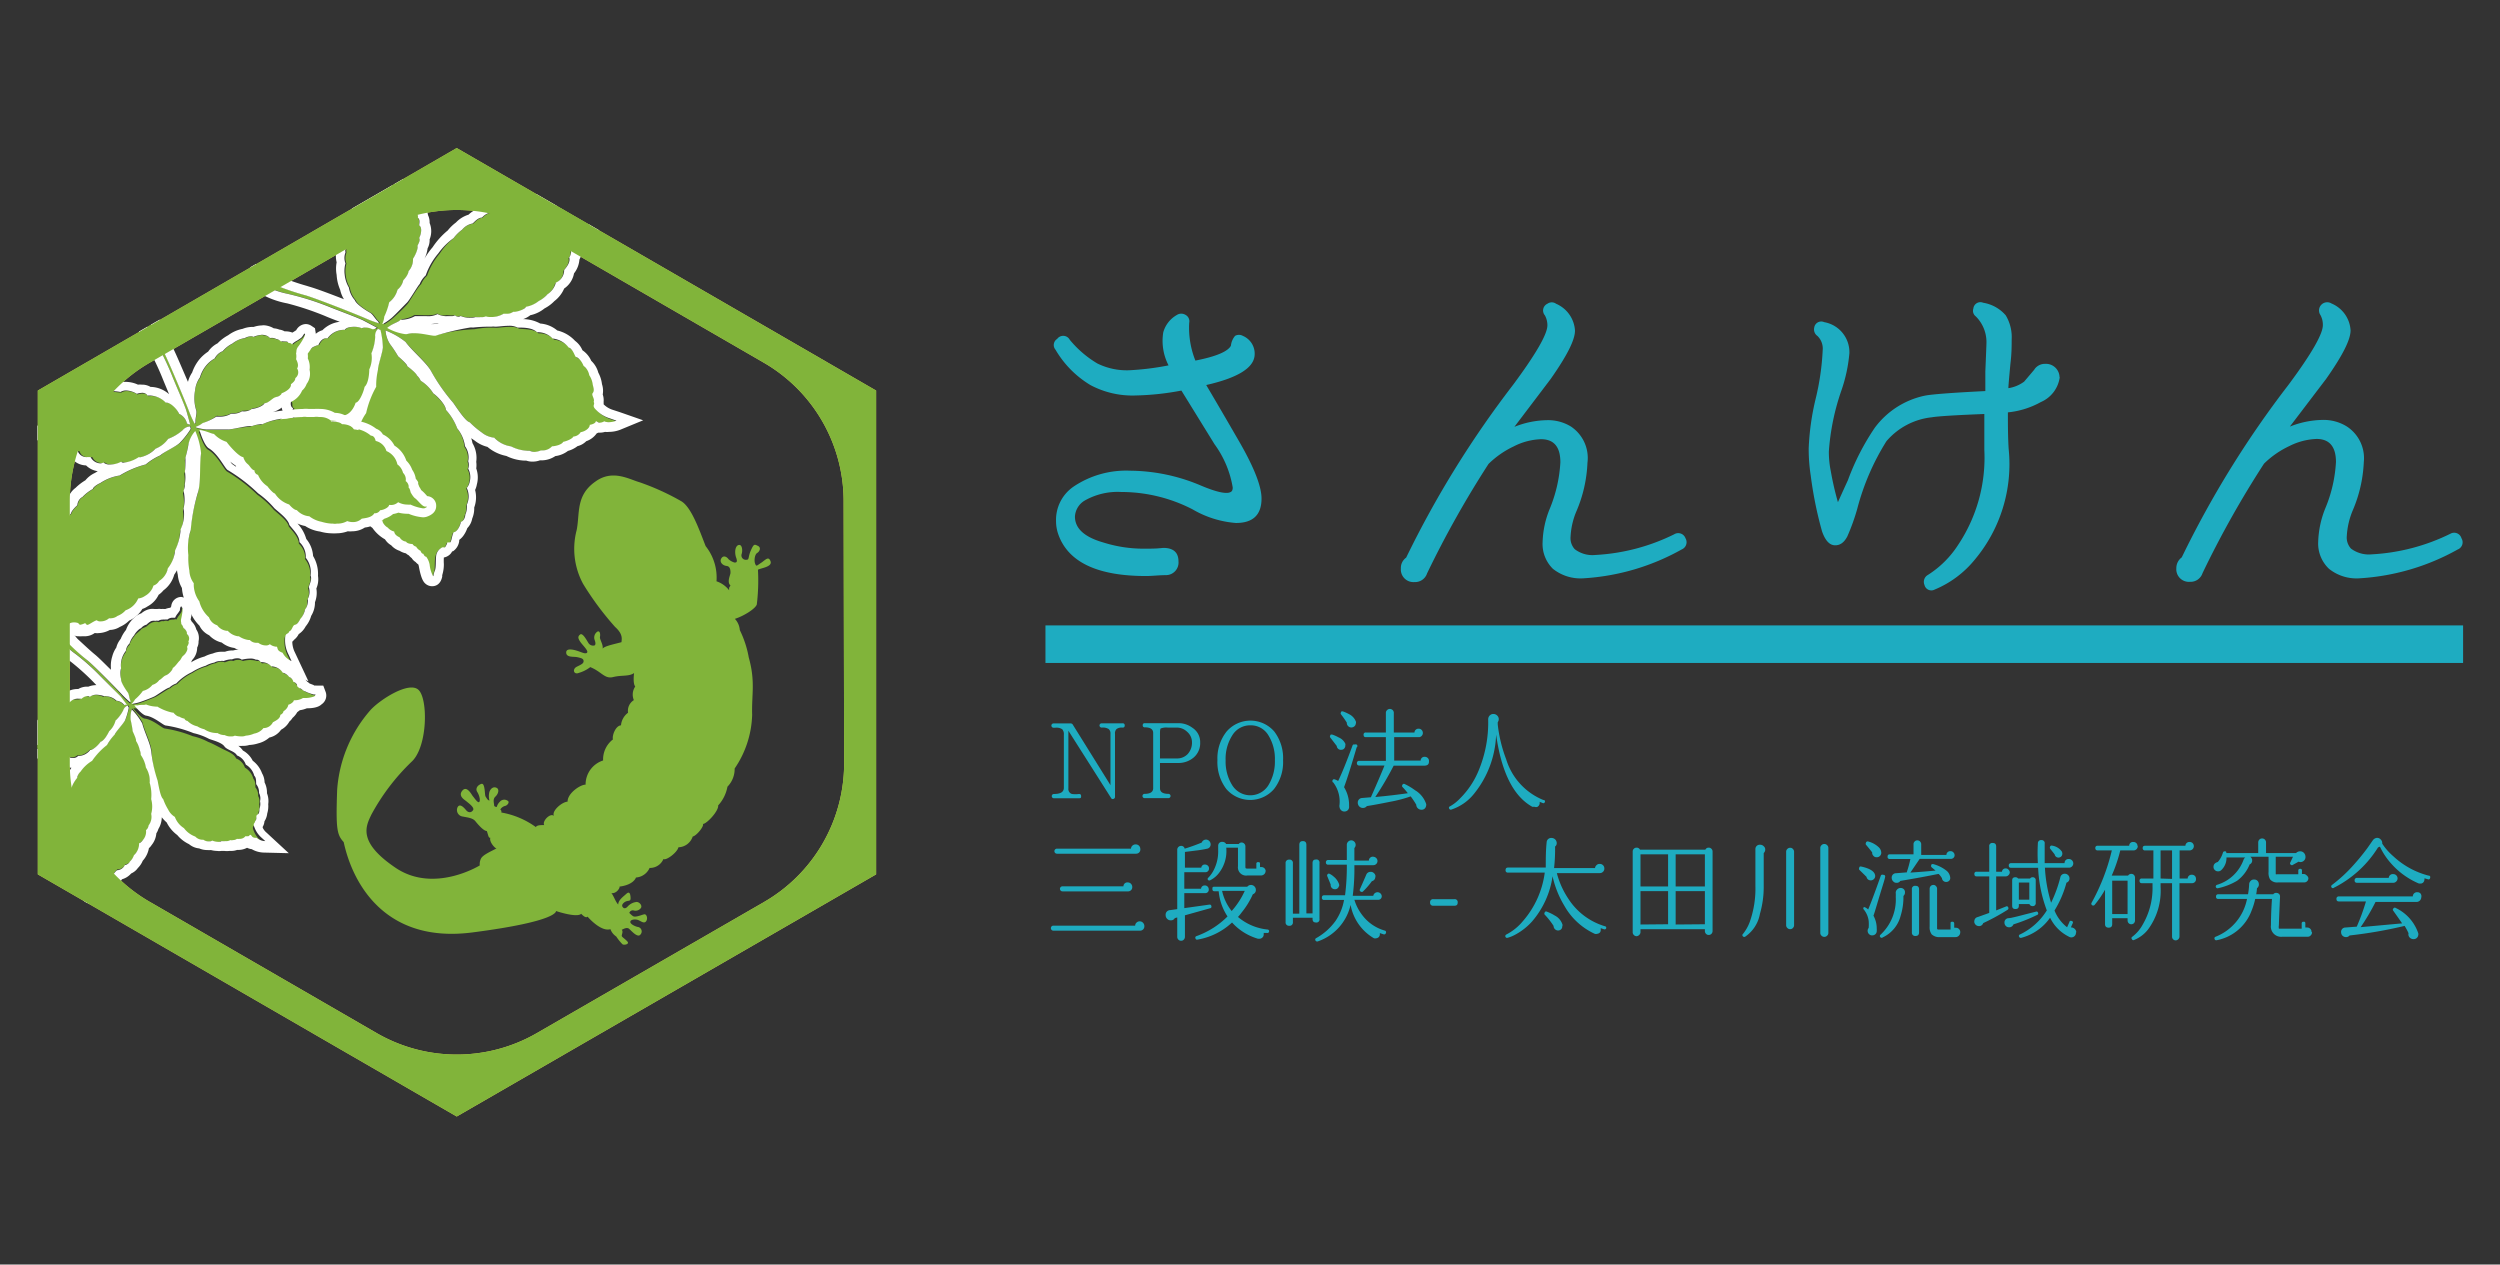 <svg id="レイヤー_1" data-name="レイヤー 1" xmlns="http://www.w3.org/2000/svg" xmlns:xlink="http://www.w3.org/1999/xlink" viewBox="0 0 198.43 100.37"><rect x="0" y="0" width="198.43" height="100.37" fill="#333333" stroke="none"/><defs><style>.cls-1{fill:none;}.cls-2{clip-path:url(#clip-path);}.cls-3{fill:#d3cd51;}.cls-4{fill:#81b43a;}.cls-5{fill:#fff;}.cls-6{fill:#1eacc1;}</style><clipPath id="clip-path"><polygon class="cls-1" points="36.25 11.75 2.97 30.97 2.97 69.4 36.25 88.62 69.54 69.4 69.54 30.97 36.25 11.75"/></clipPath></defs><g class="cls-2"><path class="cls-3" d="M36.25,11.75,3,31V69.4L36.25,88.62,69.54,69.4V31ZM67,60.59a12.7,12.7,0,0,1-6.35,11L42.61,82A12.71,12.71,0,0,1,29.9,82l-18-10.41a12.71,12.71,0,0,1-6.36-11V39.78a12.7,12.7,0,0,1,6.36-11l18-10.41a12.71,12.71,0,0,1,12.71,0l18,10.41a12.69,12.69,0,0,1,6.35,11Z"/><path class="cls-4" d="M25.06,55.17c-.16.09-.6-.2-.75-.23s-.28-.23-.4-.23-.12-.2-.23-.23-.17-.26-.29-.28a.57.57,0,0,0-.34-.4.92.92,0,0,0-.51-.34,1.1,1.1,0,0,0-.91-.5.84.84,0,0,0-.84-.3c-.05-.07-.18-.25-.38-.19a1.94,1.94,0,0,0-1.12,0,.83.83,0,0,0-.78,0c-.22-.1-.52.06-.66.1a.91.91,0,0,0-.74.07,2.24,2.24,0,0,0-.68.25,3.75,3.75,0,0,0-1.13.51,4.05,4.05,0,0,0-1.24.9,1.47,1.47,0,0,0-.55.33c-.12,0-.95.59-1.17.69s-.9.37-1.21.47a3.13,3.13,0,0,1-.63.13l0,0a1.38,1.38,0,0,0,.29-.36,3.58,3.58,0,0,0,.62-.67,1.37,1.37,0,0,0,.76-.48,1,1,0,0,0,.54-.38c.15,0,.46-.19.51-.37s.55-.39.56-.59c.19-.1.54-.43.54-.57s.3-.22.29-.4.44-.47.3-.7c.12-.19.18-.33.11-.44a.45.45,0,0,0-.12-.59c.05-.21-.18-.41-.27-.48a.79.79,0,0,0-.17-.31c0-.16-.09-.19,0-.46s.16-.83.06-.84-.06.15-.13.31c0,0-.08.13-.17.25a1.3,1.3,0,0,0-.21.34c-.07-.07-.14,0-.26,0s-.32,0-.41.13a.37.37,0,0,0-.34,0,.48.48,0,0,0-.38.08.63.63,0,0,0-.47,0c-.12,0-.38.2-.48.3s-.4.16-.48.28-.45.35-.54.55a1.71,1.71,0,0,0-.37.66.9.9,0,0,0-.29.58,1.85,1.85,0,0,0-.32.61,1.87,1.87,0,0,0-.06.77,1.51,1.51,0,0,0,0,.85c0,.28.41.92.53,1.07s.11.43.2.63a.2.2,0,0,1,0,.16,7.42,7.42,0,0,1-.6-.56C9.34,54.77,7.58,53,7,52.46a15,15,0,0,1-1.4-1.28l-.4-.52a.8.8,0,0,1,0,.25S5,51,5,51a5.08,5.08,0,0,0,1,.89,17.73,17.73,0,0,1,1.91,1.7C8.29,54,9.3,55,9.54,55.28l.51.67c-.09,0-.19,0-.24,0a.81.81,0,0,0-.62-.32c-.26-.27-.79-.45-1-.32a1.24,1.24,0,0,0-1.15,0c-.25-.16-.53,0-.65.15s-.72-.08-.94.26c-.26.07-.88.18-1.09.55a1.06,1.06,0,0,0-.45.51,1,1,0,0,0-.19.56c-.16.14-.31.54-.23.63a.32.32,0,0,0,0,.38c-.11.13-.2.29-.12.39a1.77,1.77,0,0,1-.69.46,2,2,0,0,0-.51.46c-.1.14.15.07.34-.09a1.64,1.64,0,0,1,.71-.19c.17,0,.32.14.43.1a.41.41,0,0,0,.28.28c0,.14.34.27.54.18s.31.36.84,0a.62.62,0,0,0,.84,0c.13.07.56,0,1-.44.19.08.67-.35.88-.65.29-.09.56-.6.68-.84a1.72,1.72,0,0,0,.5-.84,2.89,2.89,0,0,0,.61-.81.6.6,0,0,1,.35-.38l.09.12a5.56,5.56,0,0,1-.29,1c-.16.31-.71.87-.82,1.13a4.22,4.22,0,0,0-.61.83,5.67,5.67,0,0,0-1.19,1.21,2.91,2.91,0,0,0-.91.85.9.9,0,0,0-.28.51,2.64,2.64,0,0,0-.4.67.6.6,0,0,0-.09.58,1.22,1.22,0,0,0-.17.59,1.23,1.23,0,0,0,0,1,1.22,1.22,0,0,0-.11.92,1.39,1.39,0,0,0,.1.91.29.29,0,0,0,.13.34.62.62,0,0,0,.11.52.71.71,0,0,0,.27.37.44.44,0,0,0,.15.45.51.51,0,0,0,.25.39c0,.14.3.29.3.29,0,.15.1.24.16.25a.57.57,0,0,0,.14.34c0,.13,0,.21.1.23a.2.2,0,0,0,.09.22,1.45,1.45,0,0,1,0,.51,2.19,2.19,0,0,0-.09.73c0,.09.11-.09.24-.22s.29-.57.47-.84a.65.65,0,0,1,.53-.27.16.16,0,0,0,.14,0c.08,0,.25-.21.25-.21a.19.19,0,0,0,.15.06c.1,0,.27-.34.45-.47.21.08.6-.25.63-.4.19,0,.35-.14.43-.28a1.24,1.24,0,0,0,.32-.5,1.26,1.26,0,0,0,.41-.94.76.76,0,0,0,.32-.29,1,1,0,0,0,.23-.76.63.63,0,0,0,.21-.39,1.09,1.09,0,0,0,.2-.9,2.18,2.18,0,0,0,0-1.17,3.44,3.44,0,0,0-.18-1.31,2,2,0,0,0-.3-1.21,2.36,2.36,0,0,0-.41-1,.92.92,0,0,0-.08-.39,2.21,2.21,0,0,0-.3-.73c.05-.07-.14-.5-.26-.76a7.15,7.15,0,0,0-.15-.85,1.85,1.85,0,0,1,.08-.88,5,5,0,0,1,.83,1.11c.17.68.64,1.59.71,2.2A11.21,11.21,0,0,0,12.44,62c.1.53.24,1.32.44,1.46a4.42,4.42,0,0,0,.4.84,1.38,1.38,0,0,0,.53.58,1.76,1.76,0,0,0,.72.89,1.94,1.94,0,0,0,.9.67.79.79,0,0,0,.64.25.76.76,0,0,0,.71.07c.18.09.6.16.74,0a1.05,1.05,0,0,0,.69,0,.53.53,0,0,0,.53,0,.63.63,0,0,0,.67-.18c.16,0,.38.06.43-.06.11.08.08.24.46.22a1.09,1.09,0,0,0,.69.26l-.31-.28a2,2,0,0,1-.56-.83c-.14-.35.09-.28.06-.48.16-.14.09-.33.18-.51s.14-.28.16-.45a1.13,1.13,0,0,0,.05-.62.92.92,0,0,0-.08-.65,1,1,0,0,0-.22-.69c0-.17,0-.5-.16-.68a1.42,1.42,0,0,0-.67-.88,1.19,1.19,0,0,0-.7-.73c-.14-.35-.65-.55-1-.72s-.87-.47-1.21-.59a4.89,4.89,0,0,0-1.24-.46,9.75,9.75,0,0,0-2.23-.61c-.22-.05-.89-.68-1.54-.78-.28,0-.75-.59-.93-.81a1,1,0,0,1,.25,0c.32,0,.6,0,.67-.08a1.77,1.77,0,0,0,.9.15c.39.21,1.07.55,1.28.47.23.27.4.32.48.32s.31.19.45.16a.25.25,0,0,0,.29.17,1.58,1.58,0,0,0,.79.43,1.53,1.53,0,0,0,.57.23,1.6,1.6,0,0,0,1.05.28c.16.1.44.2.56.14a1.07,1.07,0,0,0,.82,0,1.7,1.7,0,0,0,.87,0,1.88,1.88,0,0,0,.65-.16,1.2,1.2,0,0,0,.75-.44.82.82,0,0,0,.75-.46c.19-.11.55-.28.59-.59.19-.08.26-.22.25-.29.21-.11.4-.36.38-.51.21-.06.43-.23.44-.36a1.16,1.16,0,0,0,.73-.16A2.13,2.13,0,0,0,25,55.3C25.14,55.2,25.22,55.09,25.06,55.17Z"/><path class="cls-5" d="M14.45,48.23h0c.1,0,0,.58-.06.84s0,.3,0,.46a.79.79,0,0,1,.17.31c.09.07.32.27.27.48a.45.45,0,0,1,.12.59c.07.11,0,.25-.11.44.14.23-.18.61-.3.7s-.17.29-.29.4-.35.47-.54.57c0,.2-.4.54-.56.59s-.36.32-.51.37a1,1,0,0,1-.54.38,1.37,1.37,0,0,1-.76.48,3.58,3.58,0,0,1-.62.67,1.38,1.38,0,0,1-.29.36l0,0a3.13,3.13,0,0,0,.63-.13c.31-.1,1-.36,1.21-.47s1-.69,1.17-.69h0a1.47,1.47,0,0,1,.55-.33,4.05,4.05,0,0,1,1.24-.9,4.45,4.45,0,0,1,1.1-.51h0a2.24,2.24,0,0,1,.68-.25.91.91,0,0,1,.49-.12.44.44,0,0,1,.25,0,1.8,1.8,0,0,1,.5-.13.41.41,0,0,1,.16,0,1,1,0,0,1,.43-.09.52.52,0,0,1,.35.11,3.2,3.2,0,0,1,.68-.09.9.9,0,0,1,.44.09h.09a.39.39,0,0,1,.29.2.31.31,0,0,1,.15,0,1,1,0,0,1,.69.33,1.1,1.1,0,0,1,.91.5.92.92,0,0,1,.51.34.57.57,0,0,1,.34.4c.12,0,.31.18.29.28s.23.23.23.23h0c.12,0,.25.21.4.23a3.34,3.34,0,0,0,.68.25.1.1,0,0,0,.07,0l.08,0s0,.09-.11.16a2.11,2.11,0,0,1-.83.12h-.05a1.19,1.19,0,0,1-.62.18l-.11,0c0,.13-.23.3-.44.36,0,.15-.17.4-.38.51,0,.07-.06.21-.25.29,0,.31-.4.48-.59.59a.82.82,0,0,1-.75.46,1.2,1.2,0,0,1-.75.44h0a1.88,1.88,0,0,1-.65.16.8.8,0,0,1-.34.06,2.57,2.57,0,0,1-.53-.06.56.56,0,0,1-.3.06,1,1,0,0,1-.52-.11.13.13,0,0,1-.09,0,1,1,0,0,1-.47-.16.32.32,0,0,1-.14,0,1.78,1.78,0,0,1-.91-.3h0a1.66,1.66,0,0,1-.55-.23h0a1.55,1.55,0,0,1-.78-.43h0a.28.28,0,0,1-.24-.18h0a1.17,1.17,0,0,1-.41-.16h0c-.08,0-.25-.06-.47-.32h-.08a3.8,3.8,0,0,1-1.2-.48.39.39,0,0,1-.16,0,2.31,2.31,0,0,1-.74-.17c-.07.07-.35,0-.67.08a1,1,0,0,0-.25,0c.18.22.65.76.93.81.65.1,1.32.73,1.54.78a9.75,9.75,0,0,1,2.23.61,4.89,4.89,0,0,1,1.24.46c.34.12,1,.29,1.21.59s.82.37,1,.72a1.19,1.19,0,0,1,.7.73,1.42,1.42,0,0,1,.67.88c.19.18.13.51.16.68a1,1,0,0,1,.22.69.92.92,0,0,1,.08.65,1.13,1.13,0,0,1-.05.62c0,.17,0,.37-.16.45s0,.37-.18.51c0,.2-.2.13-.06.48a2,2,0,0,0,.56.83l.31.28a1.09,1.09,0,0,1-.69-.26h-.06c-.32,0-.3-.15-.4-.22s-.11.09-.2.09a.85.85,0,0,1-.23,0,.54.54,0,0,1-.47.21.64.64,0,0,1-.2,0,.55.55,0,0,1-.32.1.38.38,0,0,1-.21,0,.62.62,0,0,1-.37.08,1.45,1.45,0,0,1-.32,0,.46.46,0,0,1-.25.06,1.33,1.33,0,0,1-.49-.1.45.45,0,0,1-.26.06.69.69,0,0,1-.45-.13.79.79,0,0,1-.64-.25,1.94,1.94,0,0,1-.9-.67,1.76,1.76,0,0,1-.72-.89,1.38,1.38,0,0,1-.53-.58,4.42,4.42,0,0,1-.4-.84c-.2-.14-.34-.93-.44-1.46A11.21,11.21,0,0,1,12,59.62c-.07-.61-.54-1.52-.71-2.2a5,5,0,0,0-.83-1.11,1.85,1.85,0,0,0-.08.88,7.15,7.15,0,0,1,.15.85c.12.26.31.69.26.76a2.21,2.21,0,0,1,.3.73.92.92,0,0,1,.08.39,2.36,2.36,0,0,1,.41,1,2,2,0,0,1,.3,1.21A3.44,3.44,0,0,1,12,63.43a2.18,2.18,0,0,1,0,1.17,1.09,1.09,0,0,1-.2.9.63.63,0,0,1-.21.39,1,1,0,0,1-.23.76.76.76,0,0,1-.32.29,1.26,1.26,0,0,1-.41.94,1.24,1.24,0,0,1-.32.5.53.53,0,0,1-.4.28h0a.73.73,0,0,1-.56.41H9.29c-.18.13-.35.46-.45.47h0a.19.19,0,0,1-.14-.06s-.17.19-.25.21h0a.15.15,0,0,1-.11,0h0a.65.65,0,0,0-.53.27c-.18.27-.34.7-.47.84s-.17.24-.21.24l0,0a2.19,2.19,0,0,1,.09-.73,1.45,1.45,0,0,0,0-.51.2.2,0,0,1-.09-.22c-.07,0-.12-.1-.1-.23a.57.57,0,0,1-.14-.34c-.06,0-.12-.1-.16-.25,0,0-.27-.15-.3-.29A.51.51,0,0,1,6.12,68,.44.44,0,0,1,6,67.56a.71.71,0,0,1-.27-.37.62.62,0,0,1-.11-.52.29.29,0,0,1-.13-.34,1.39,1.39,0,0,1-.1-.91,1.22,1.22,0,0,1,.11-.92,1.23,1.23,0,0,1,0-1A1.22,1.22,0,0,1,5.63,63a.6.6,0,0,1,.09-.58,2.64,2.64,0,0,1,.4-.67.9.9,0,0,1,.28-.51,2.91,2.91,0,0,1,.91-.85A5.67,5.67,0,0,1,8.5,59.13a4.22,4.22,0,0,1,.61-.83c.11-.26.66-.82.82-1.13a5.56,5.56,0,0,0,.29-1L10.13,56a.6.6,0,0,0-.35.38,2.89,2.89,0,0,1-.61.81,1.72,1.72,0,0,1-.5.84c-.12.24-.39.75-.68.84-.2.28-.61.66-.83.66h0a1.23,1.23,0,0,1-.83.47.23.23,0,0,1-.13,0,.48.48,0,0,1-.38.16A.73.73,0,0,1,5.31,60a.88.88,0,0,1-.45.15A.55.55,0,0,1,4.47,60l-.15,0c-.18,0-.37-.1-.39-.21a.41.41,0,0,1-.28-.28h0c-.1,0-.22-.11-.35-.11h0a1.64,1.64,0,0,0-.71.19.69.69,0,0,1-.33.17s-.05,0,0-.08a2,2,0,0,1,.51-.46,1.77,1.77,0,0,0,.69-.46c-.08-.1,0-.26.12-.39a.32.32,0,0,1,0-.38c-.08-.09.07-.49.23-.63a1,1,0,0,1,.19-.56,1.06,1.06,0,0,1,.45-.51c.21-.37.83-.48,1.09-.55a.84.84,0,0,1,.71-.28l.23,0a.73.73,0,0,1,.45-.21.33.33,0,0,1,.2.06.88.88,0,0,1,.54-.17,2.11,2.11,0,0,1,.61.12.29.29,0,0,1,.17,0,1.27,1.27,0,0,1,.8.36h0a.82.82,0,0,1,.59.32.13.13,0,0,0,.12,0l.12,0-.51-.67C9.3,55,8.29,54,7.91,53.61A17.73,17.73,0,0,0,6,51.91,5.08,5.08,0,0,1,5,51c0-.06.09-.08.13-.11a.8.8,0,0,0,0-.25l.4.52A15,15,0,0,0,7,52.46c.6.52,2.36,2.31,2.74,2.73a7.42,7.42,0,0,0,.6.56.2.2,0,0,0,0-.16c-.09-.2-.09-.48-.2-.63s-.56-.79-.53-1.07a1.51,1.51,0,0,1,0-.85,1.87,1.87,0,0,1,.06-.77,1.85,1.85,0,0,1,.32-.61.9.9,0,0,1,.29-.58,1.71,1.71,0,0,1,.37-.66c.09-.2.41-.54.54-.55a.82.82,0,0,1,.44-.29h0c.09-.09.33-.3.46-.3h0a.64.64,0,0,1,.24,0,.36.36,0,0,1,.23,0,.66.66,0,0,1,.31-.1l.07,0a.23.23,0,0,1,.14,0,.37.37,0,0,1,.2,0,.68.68,0,0,1,.36-.15l0,0h.14c.05,0,.09,0,.12,0a1.3,1.3,0,0,1,.21-.34c.09-.12.17-.25.17-.25s0-.31.12-.31m0-.75h0a.81.81,0,0,0-.81.75h0l-.07.11a1.47,1.47,0,0,0-.4.1h-.09a.85.85,0,0,0-.23,0,1.14,1.14,0,0,0-.33,0h-.19a1.35,1.35,0,0,0-.37,0,1.45,1.45,0,0,0-.69.34,1.53,1.53,0,0,0-.59.37A2.3,2.3,0,0,0,10,50a2.73,2.73,0,0,0-.42.71,1.73,1.73,0,0,0-.35.69,2.23,2.23,0,0,0-.32.7,2.45,2.45,0,0,0-.11.87l0,.19c-.51-.5-1-1-1.29-1.23l-.12-.1c-.42-.36-1-.91-1.18-1.07s-.41-.53-.41-.53L4.37,48.47l.06,2.07a.55.55,0,0,0-.11.2L4.21,51l.14.31a5.1,5.1,0,0,0,1.27,1.21,19.07,19.07,0,0,1,1.75,1.57l.28.29h0a1.68,1.68,0,0,0-.63.12H6.87a1.38,1.38,0,0,0-.66.19h0a1.69,1.69,0,0,0-1.1.36,2.22,2.22,0,0,0-1.25.7,2,2,0,0,0-.58.71,2,2,0,0,0-.23.59,2,2,0,0,0-.18.36,1.37,1.37,0,0,0-.09.44.91.91,0,0,0-.06.36,1,1,0,0,0-.08.19.65.65,0,0,1-.16.09,2.32,2.32,0,0,0-.89.73.78.78,0,0,0-.09.84l.21.41h.49A1.42,1.42,0,0,0,3,60.2a.58.58,0,0,1,.19,0h0a1.21,1.21,0,0,0,.24.21,1.28,1.28,0,0,0,.84.36,1.2,1.2,0,0,0,.59.15,1.52,1.52,0,0,0,.42-.06,1.8,1.8,0,0,0,.39.08,1.87,1.87,0,0,0-.25.49,2.84,2.84,0,0,0-.37.65,1.43,1.43,0,0,0-.2.82,1.72,1.72,0,0,0-.13.53,2.06,2.06,0,0,0,0,1.07,2.05,2.05,0,0,0-.07,1,2.38,2.38,0,0,0,.1,1,.9.9,0,0,0,.13.44,1.37,1.37,0,0,0,.18.57,1.24,1.24,0,0,0,.22.39,1.09,1.09,0,0,0,.2.47,1.2,1.2,0,0,0,.36.55,1.26,1.26,0,0,0,.27.29l.09.15a1.63,1.63,0,0,0,.09.19.93.93,0,0,0,.12.33,1.22,1.22,0,0,0,.07.17.11.11,0,0,1,0,0c-.2.86-.1,1.08,0,1.21a.8.8,0,0,0,.71.46.85.85,0,0,0,.69-.41l0-.06a2.27,2.27,0,0,0,.38-.61l.12-.23h.18l.13,0a.75.75,0,0,0,.27-.13h0a1,1,0,0,0,.72-.49h0a1.5,1.5,0,0,0,.73-.46,1.28,1.28,0,0,0,.53-.43,1.78,1.78,0,0,0,.39-.58,2,2,0,0,0,.49-1,1,1,0,0,0,.21-.24,1.7,1.7,0,0,0,.38-.94,1.17,1.17,0,0,0,.16-.34,1.81,1.81,0,0,0,.27-.93,3.07,3.07,0,0,0,.39.41,2.76,2.76,0,0,0,.84,1A2.7,2.7,0,0,0,15,67a1.45,1.45,0,0,0,.81.34,1.61,1.61,0,0,0,.67.13,1.14,1.14,0,0,0,.26,0,2.07,2.07,0,0,0,.49.07,1.21,1.21,0,0,0,.34,0l.23,0a1.7,1.7,0,0,0,.41,0l.17,0a1.32,1.32,0,0,0,.44-.08h.08a1.49,1.49,0,0,0,.71-.17h0a1.16,1.16,0,0,0,.37.11,2,2,0,0,0,.94.27l2,.05-1.45-1.34-.3-.28a1.15,1.15,0,0,1-.32-.41.14.14,0,0,0,0-.06,1,1,0,0,0,.14-.44,1.41,1.41,0,0,0,.22-.62,2,2,0,0,0,.08-.74,1.72,1.72,0,0,0-.1-.87A1.8,1.8,0,0,0,21,62.1a1.49,1.49,0,0,0-.2-.72,2.19,2.19,0,0,0-.74-1,1.89,1.89,0,0,0-.78-.81,1.59,1.59,0,0,0-.36-.37,2.18,2.18,0,0,0,.35,0,1.56,1.56,0,0,0,.52-.07A2.68,2.68,0,0,0,20.5,59a2.08,2.08,0,0,0,.88-.46,1.52,1.52,0,0,0,.93-.62,1.63,1.63,0,0,0,.66-.65,1.16,1.16,0,0,0,.25-.29,1.62,1.62,0,0,0,.37-.45l.21-.16a2.17,2.17,0,0,0,.55-.15c.85,0,1.09-.24,1.18-.32a.84.84,0,0,0,.31-1l-.18-.48h-.52a.47.47,0,0,0-.17,0l-.11-.06-.29-.11a1,1,0,0,0-.18-.14l-.1-.11-.06-.08a1.07,1.07,0,0,0-.26-.26,1.56,1.56,0,0,0-.42-.43,1.67,1.67,0,0,0-.54-.39,1.86,1.86,0,0,0-1-.59,1.7,1.7,0,0,0-.91-.36.94.94,0,0,0-.53-.17,1.61,1.61,0,0,0-.56-.08,3.1,3.1,0,0,0-.57,0,1.39,1.39,0,0,0-.46-.08,2,2,0,0,0-.48.07h-.11a1.61,1.61,0,0,0-.53.1H17.6a1.8,1.8,0,0,0-.71.14,2.64,2.64,0,0,0-.66.24,4,4,0,0,0-1.08.47.51.51,0,0,0,.09-.18,1.43,1.43,0,0,0,.41-1,1,1,0,0,0,.11-.5,1.21,1.21,0,0,0-.18-.94,1.31,1.31,0,0,0-.36-.62l-.09-.17c.23-1,.06-1.26,0-1.4l-.18-.27-.34-.07Z"/><path class="cls-4" d="M47.63,17.08c-.14.19-.83.08-1,.13s-.46-.14-.6-.08a.82.82,0,0,0-.4-.15c0-.13-.35-.23-.51-.18a.72.72,0,0,0-.62-.3,1.13,1.13,0,0,0-.79-.15,1.48,1.48,0,0,0-1.37-.11,1.11,1.11,0,0,0-1.18.07.47.47,0,0,0-.56,0,2.5,2.5,0,0,0-1.36.58,1.08,1.08,0,0,0-.94.4c-.33,0-.6.35-.75.47a1.28,1.28,0,0,0-.87.48,3.31,3.31,0,0,0-.68.67,5.22,5.22,0,0,0-1.1,1.22,5.44,5.44,0,0,0-1,1.75,1.87,1.87,0,0,0-.48.69c-.15.06-.84,1.22-1,1.46s-.9.93-1.21,1.21a4.42,4.42,0,0,1-.7.49l-.06,0a1.67,1.67,0,0,0,.16-.58A5.3,5.3,0,0,0,30.9,24a1.83,1.83,0,0,0,.66-1,1.32,1.32,0,0,0,.46-.75c.14-.14.45-.47.41-.71a1.39,1.39,0,0,0,.36-1c.18-.23.43-.81.35-1,.08-.21.25-.43.14-.64.09-.18.29-.81,0-1,0-.29,0-.49-.1-.6a.58.58,0,0,0-.46-.64c-.06-.28-.44-.4-.58-.44a1.53,1.53,0,0,0-.37-.29c-.1-.18-.2-.17-.27-.53s-.25-1.09-.38-1.06,0,.22,0,.45c0,0,0,.2-.07.39a1.49,1.49,0,0,0-.07.52c-.12,0-.2,0-.33.11s-.37.22-.43.37a.49.49,0,0,0-.42.17c-.12,0-.29.14-.42.3a.79.79,0,0,0-.56.24c-.16,0-.37.45-.43.62-.18,0-.39.41-.43.6a1.7,1.7,0,0,0-.36.95,2.35,2.35,0,0,0-.1,1,1.14,1.14,0,0,0,0,.85,2.3,2.3,0,0,0-.06.92,2.48,2.48,0,0,0,.33,1,2,2,0,0,0,.47,1c.12.36,1,.9,1.21,1s.38.46.59.65a.35.35,0,0,1,.11.19,8.14,8.14,0,0,1-1-.37c-.68-.3-3.76-1.52-4.76-1.83a20.24,20.24,0,0,1-2.38-.8c-.35-.2-.77-.41-.77-.41s.12.25.1.31-.16.15-.09.2a7.08,7.08,0,0,0,1.65.56,22.07,22.07,0,0,1,3.22,1c.67.28,2.42.91,2.86,1.15l1,.53c-.09.08-.21.15-.31.09a1.07,1.07,0,0,0-.92-.05c-.45-.19-1.2-.13-1.34.13a1.61,1.61,0,0,0-1.37.67c-.39-.06-.61.33-.7.53-.17,0-.91.29-1,.82-.27.21-1,.68-1,1.24a1.46,1.46,0,0,0-.27.85,1.28,1.28,0,0,0,.07.78c-.12.25-.09.82.06.89,0,.22,0,.41.17.47-.07.23-.1.47.06.54a2.36,2.36,0,0,1-.59.93,2.36,2.36,0,0,0-.38.83c-.05.22.22,0,.37-.29s.56-.47.75-.61.47,0,.58-.11a.55.55,0,0,0,.48.19.6.6,0,0,0,.75-.07c.1,0,.57.27,1-.42a.82.82,0,0,0,1-.43c.2,0,.68-.28.93-1,.27,0,.61-.78.71-1.26.3-.26.36-1,.37-1.38A2.2,2.2,0,0,0,29.52,28a3.86,3.86,0,0,0,.3-1.31A.75.75,0,0,1,30,26.1l.17.09a6.75,6.75,0,0,1,.19,1.38c0,.45-.4,1.42-.39,1.79a5.45,5.45,0,0,0-.29,1.34,7.56,7.56,0,0,0-.8,2.09,3.92,3.92,0,0,0-.65,1.52,1.16,1.16,0,0,0-.06.76,3.48,3.48,0,0,0-.13,1,.82.82,0,0,0,.19.75,1.64,1.64,0,0,0,.13.81,1.56,1.56,0,0,0,.52,1.16A1.65,1.65,0,0,0,29.27,40a1.92,1.92,0,0,0,.6,1,.42.42,0,0,0,.35.35c0,.18.25.49.41.56a1,1,0,0,0,.52.32c0,.22.21.36.43.46a.69.69,0,0,0,.51.34c.1.15.51.19.51.19.13.16.26.23.32.21a.8.8,0,0,0,.35.33c0,.17.15.24.25.23s.13.23.22.23a1.52,1.52,0,0,1,.27.62,2.67,2.67,0,0,0,.27.92c.1.09.09-.17.18-.4s0-.84.12-1.27a.88.88,0,0,1,.49-.6.21.21,0,0,0,.2,0,1.22,1.22,0,0,0,.19-.39.26.26,0,0,0,.22,0c.11-.06.14-.55.28-.81.3,0,.6-.62.56-.81.23-.07.34-.37.36-.57a1.5,1.5,0,0,0,.12-.78,1.62,1.62,0,0,0,0-1.35,1.12,1.12,0,0,0,.24-.53,1.39,1.39,0,0,0-.13-1,.84.84,0,0,0,0-.59,1.49,1.49,0,0,0-.25-1.19A2.87,2.87,0,0,0,36.29,34a4.54,4.54,0,0,0-.91-1.48c0-.36-.64-1-1-1.31a3.11,3.11,0,0,0-1-1,1.25,1.25,0,0,0-.31-.43c0-.16-.54-.56-.76-.73,0-.11-.43-.53-.72-.78a9.2,9.2,0,0,0-.63-.95,2.27,2.27,0,0,1-.37-1.1,6,6,0,0,1,1.59.91c.57.72,1.62,1.57,2,2.27A14.8,14.8,0,0,0,36,32c.41.59,1,1.47,1.31,1.54a6.59,6.59,0,0,0,.94.8,1.86,1.86,0,0,0,1,.42,2.28,2.28,0,0,0,1.34.69,2.47,2.47,0,0,0,1.45.32,1,1,0,0,0,.91,0,1,1,0,0,0,.89-.31c.26,0,.81-.12.91-.34.27-.05.73-.24.81-.42a.71.71,0,0,0,.62-.35c.28,0,.69-.28.72-.58.2,0,.49-.13.48-.29.18,0,.22.24.67,0a1.46,1.46,0,0,0,1,0l-.51-.18a2.51,2.51,0,0,1-1.12-.69c-.36-.35,0-.4-.18-.62.11-.25-.08-.44-.07-.71s0-.42,0-.64a1.69,1.69,0,0,0-.28-.77,1.18,1.18,0,0,0-.45-.74c-.05-.13-.27-.61-.63-.72-.12-.19-.23-.62-.56-.74a1.83,1.83,0,0,0-1.27-.71,1.6,1.6,0,0,0-1.24-.5c-.36-.35-1.07-.32-1.54-.37-.4-.26-1.31-.1-1.78-.07a6.89,6.89,0,0,0-1.75.11,13.66,13.66,0,0,0-3,.46,8.37,8.37,0,0,0-2.27-.13,3.34,3.34,0,0,1-1.56-.48,2.09,2.09,0,0,1,.27-.2c.36-.22.72-.32.78-.45A2.29,2.29,0,0,0,32.9,25c.58,0,1.59.09,1.79-.12a1,1,0,0,0,.76.13c.14,0,.48.06.62,0a.36.36,0,0,0,.45.05,2.15,2.15,0,0,0,1.18.09,1.77,1.77,0,0,0,.82,0,2,2,0,0,0,1.41-.21c.25,0,.65,0,.76-.13a1.36,1.36,0,0,0,1-.39,2.22,2.22,0,0,0,1-.45,2.42,2.42,0,0,0,.7-.54,1.58,1.58,0,0,0,.67-.93,1.08,1.08,0,0,0,.66-1c.18-.24.52-.64.4-1,.18-.21.2-.41.15-.5a.9.9,0,0,0,.19-.81c.22-.18.4-.52.34-.67a1.55,1.55,0,0,0,.8-.58,3.24,3.24,0,0,0,1-.62C47.75,17.07,47.78,16.89,47.63,17.08Z"/><path class="cls-5" d="M31.12,14.33c.13,0,.3.71.37,1.06s.17.35.27.53a1.53,1.53,0,0,1,.37.29c.14,0,.52.16.58.44a.58.58,0,0,1,.46.64c.15.11.14.31.1.6.3.2.1.83,0,1,.11.21-.06.43-.14.64.08.17-.17.75-.35,1a1.39,1.39,0,0,1-.36,1c0,.24-.27.57-.41.71a1.32,1.32,0,0,1-.46.75,1.83,1.83,0,0,1-.66,1,5.3,5.3,0,0,1-.39,1.14,1.67,1.67,0,0,1-.16.58l.06,0a4.42,4.42,0,0,0,.7-.49c.31-.28,1-1,1.21-1.21s.9-1.4,1-1.46a1.87,1.87,0,0,1,.48-.69,5.44,5.44,0,0,1,1-1.75A5.22,5.22,0,0,1,36,18.9a3.31,3.31,0,0,1,.68-.67,1.39,1.39,0,0,1,.83-.49h0c.15-.12.42-.47.75-.47a1.2,1.2,0,0,1,.8-.42l.14,0a2.9,2.9,0,0,1,1.27-.59h.09a.36.36,0,0,1,.24-.1.7.7,0,0,1,.32.11.92.92,0,0,1,.63-.2,1.11,1.11,0,0,1,.55.13,1.48,1.48,0,0,1,.59-.12,1.42,1.42,0,0,1,.78.23h.2a1,1,0,0,1,.59.16h0a.72.72,0,0,1,.59.3h.1c.17,0,.38.08.41.19h0a1,1,0,0,1,.38.15h.07c.13,0,.31.09.46.09h.07a.53.53,0,0,1,.19,0h.32c.23,0,.45,0,.52-.12s.08-.08.09-.08,0,.13,0,.25a3.24,3.24,0,0,1-1,.62,1.55,1.55,0,0,1-.8.58c.06.15-.12.49-.34.67a.9.9,0,0,1-.19.81c0,.09,0,.29-.15.5.12.38-.22.78-.4,1a1.08,1.08,0,0,1-.66,1,1.58,1.58,0,0,1-.67.93,2.42,2.42,0,0,1-.7.54,2.22,2.22,0,0,1-1,.45c-.08.19-.65.4-.94.4h-.08a.82.82,0,0,1-.55.15l-.21,0a1.89,1.89,0,0,1-1.06.26,1,1,0,0,1-.35-.05.81.81,0,0,1-.39.06,2.72,2.72,0,0,1-.43,0,1.09,1.09,0,0,1-.37.05,1.81,1.81,0,0,1-.81-.14.32.32,0,0,1-.18.06.43.43,0,0,1-.27-.11.47.47,0,0,1-.28.06l-.34,0a.66.66,0,0,1-.18,0,1.45,1.45,0,0,1-.58-.16,1.62,1.62,0,0,1-.91.16c-.31,0-.63,0-.88,0a2.29,2.29,0,0,1-1.16.29c-.06.13-.42.23-.78.45a2.09,2.09,0,0,0-.27.2,4.05,4.05,0,0,0,1.42.49h.14a2.2,2.2,0,0,1,.58-.07c.66,0,1.34.2,1.63.2h.06A20.46,20.46,0,0,1,37.29,26a.85.85,0,0,1,.25,0A11.33,11.33,0,0,1,39,25.93a1.05,1.05,0,0,1,.3,0c.27,0,.68-.07,1.06-.07a1.4,1.4,0,0,1,.72.14c.47,0,1.18,0,1.54.37a1.6,1.6,0,0,1,1.24.5,1.83,1.83,0,0,1,1.27.71c.33.12.44.55.56.74.36.11.58.59.63.72a1.18,1.18,0,0,1,.45.74,1.69,1.69,0,0,1,.28.77c.06.22.14.47,0,.64s.18.46.07.71c.14.22-.18.27.18.62a2.51,2.51,0,0,0,1.12.69l.51.18a1.78,1.78,0,0,1-.6.12.94.94,0,0,1-.37-.07.76.76,0,0,1-.34.11c-.16,0-.21-.1-.33-.12,0,.16-.28.26-.48.29,0,.3-.44.55-.72.58a.73.73,0,0,1-.58.35h0c-.08.18-.54.37-.81.42-.09.21-.6.35-.88.35h0a1,1,0,0,1-.75.33l-.14,0a1.53,1.53,0,0,1-.49.12,1.06,1.06,0,0,1-.42-.1.86.86,0,0,1-.23,0,3,3,0,0,1-1.22-.34,2.28,2.28,0,0,1-1.34-.69,1.86,1.86,0,0,1-1-.42,6.59,6.59,0,0,1-.94-.8c-.32-.07-.9-.95-1.31-1.54a14.8,14.8,0,0,1-1.79-2.57c-.42-.7-1.47-1.55-2-2.27a6,6,0,0,0-1.59-.91,2.27,2.27,0,0,0,.37,1.1,9.2,9.2,0,0,1,.63.95c.29.25.75.67.72.78.22.17.73.57.76.73a1.25,1.25,0,0,1,.31.43,3.11,3.11,0,0,1,1,1c.38.27,1,.95,1,1.31A4.54,4.54,0,0,1,36.29,34a2.87,2.87,0,0,1,.62,1.42,1.49,1.49,0,0,1,.25,1.19.84.84,0,0,1,0,.59,1.39,1.39,0,0,1,.13,1,1.12,1.12,0,0,1-.24.53,1.6,1.6,0,0,1,0,1.34,1.52,1.52,0,0,1-.12.79c0,.2-.13.5-.36.57,0,.19-.26.8-.56.81-.14.26-.17.75-.28.81l-.12,0a.24.24,0,0,1-.1,0,1.22,1.22,0,0,1-.19.39.15.15,0,0,1-.11,0,.22.22,0,0,1-.09,0,.88.88,0,0,0-.49.6c-.07.43,0,1-.12,1.27s-.08.42-.14.42l0,0a2.67,2.67,0,0,1-.27-.92,1.52,1.52,0,0,0-.27-.62c-.09,0-.19-.11-.22-.23h0c-.09,0-.18-.08-.23-.24a.8.8,0,0,1-.35-.33h0a.47.47,0,0,1-.29-.21s-.41,0-.51-.19a.69.69,0,0,1-.51-.34c-.22-.1-.41-.24-.43-.46a1,1,0,0,1-.52-.32c-.16-.07-.44-.38-.41-.56a.42.42,0,0,1-.35-.35,1.92,1.92,0,0,1-.6-1,1.65,1.65,0,0,1-.35-1.17,1.56,1.56,0,0,1-.52-1.16,1.64,1.64,0,0,1-.13-.81.82.82,0,0,1-.19-.75,3.48,3.48,0,0,1,.13-1,1.16,1.16,0,0,1,.06-.76,3.92,3.92,0,0,1,.65-1.52,7.56,7.56,0,0,1,.8-2.09A5.45,5.45,0,0,1,30,29.36c0-.37.36-1.34.39-1.79a6.75,6.75,0,0,0-.19-1.38L30,26.1a.75.75,0,0,0-.22.63,3.86,3.86,0,0,1-.3,1.31,2.2,2.2,0,0,1-.17,1.28c0,.35-.07,1.12-.37,1.38-.1.48-.44,1.25-.71,1.26-.25.75-.72,1-.92,1h0a.75.75,0,0,1-.76.47.93.93,0,0,1-.27,0,.88.88,0,0,1-.72.48,1.1,1.1,0,0,1-.31-.06.6.6,0,0,1-.45.17.38.38,0,0,1-.3-.1h-.06a.56.56,0,0,1-.42-.2.27.27,0,0,1-.19,0h-.1a.5.5,0,0,0-.29.07c-.19.14-.6.31-.75.61s-.27.38-.34.38,0,0,0-.09a2.36,2.36,0,0,1,.38-.83,2.36,2.36,0,0,0,.59-.93c-.16-.07-.13-.31-.06-.54-.15-.06-.21-.25-.17-.47-.15-.07-.18-.64-.06-.89A1.28,1.28,0,0,1,23,30.3a1.46,1.46,0,0,1,.27-.85c.06-.56.75-1,1-1.24.1-.53.84-.8,1-.82.08-.19.28-.54.62-.54H26a1.61,1.61,0,0,1,1.37-.67c.08-.16.39-.24.72-.24a1.56,1.56,0,0,1,.62.11A.77.77,0,0,1,29,26a1.2,1.2,0,0,1,.55.13l.08,0A.38.38,0,0,0,29.9,26l-1-.53c-.44-.24-2.19-.87-2.86-1.15a22.07,22.07,0,0,0-3.22-1,7.08,7.08,0,0,1-1.65-.56c-.07,0,.06-.14.09-.2s-.1-.31-.1-.31.42.21.77.41a20.24,20.24,0,0,0,2.38.8c1,.31,4.08,1.53,4.76,1.83a8.14,8.14,0,0,0,1,.37.35.35,0,0,0-.11-.19c-.21-.19-.37-.53-.59-.65s-1.09-.65-1.21-1a2,2,0,0,1-.47-1,2.48,2.48,0,0,1-.33-1,2.3,2.3,0,0,1,.06-.92,1.14,1.14,0,0,1,0-.85,2.35,2.35,0,0,1,.1-1A1.7,1.7,0,0,1,28,18.1c0-.19.25-.59.43-.6.06-.17.27-.59.43-.62a.88.88,0,0,1,.51-.25h.05c.13-.16.3-.3.42-.3a.5.5,0,0,1,.38-.17h0c.07-.14.31-.38.42-.38h0a.55.55,0,0,1,.26-.12H31a1.49,1.49,0,0,1,.07-.52c0-.19.07-.39.07-.39,0-.23-.14-.42,0-.45h0m0-.75H31l-.1,0a.84.84,0,0,0-.57,1.1l0,0c0,.07,0,.16-.05.26a.29.29,0,0,1,0,.09,1.45,1.45,0,0,0-.5.37,1.2,1.2,0,0,0-.39.2,1.53,1.53,0,0,0-.39.25,1.67,1.67,0,0,0-.62.32,1.62,1.62,0,0,0-.6.73,1.89,1.89,0,0,0-.49.72,2.66,2.66,0,0,0-.44,1.17,3.7,3.7,0,0,0-.13,1.06,2.08,2.08,0,0,0,0,1,2.7,2.7,0,0,0,0,1A3.4,3.4,0,0,0,27,23a2.26,2.26,0,0,0,.3.75c-1.05-.41-2.19-.84-2.76-1l-.19-.06a18.28,18.28,0,0,1-2-.69l-.78-.41-2-1,.9,1.9a1,1,0,0,0,0,.31.84.84,0,0,0,.28.55,6.79,6.79,0,0,0,2.05.73,23,23,0,0,1,3,1c.27.12.71.29,1.17.46a2.33,2.33,0,0,0-1.38.67,1.45,1.45,0,0,0-.81.61,2,2,0,0,0-1.13,1,2.71,2.71,0,0,0-1.1,1.44,2.2,2.2,0,0,0-.31,1.09,2.5,2.5,0,0,0,0,.85,1.87,1.87,0,0,0,.1,1,1.21,1.21,0,0,0,.12.47,1.09,1.09,0,0,0,0,.37,1.61,1.61,0,0,1-.25.32,3.32,3.32,0,0,0-.62,1.24.8.8,0,0,0,.15.7l.22.29h.39c.56,0,.91-.61,1-.8l.27-.18.14-.08h.07a1.21,1.21,0,0,0,.43.14,1.25,1.25,0,0,0,.53.11,1.68,1.68,0,0,0,.59-.12h.17a1.48,1.48,0,0,0,1-.45,1.61,1.61,0,0,0,1-.34c0,.1,0,.19-.05.27a2.1,2.1,0,0,0-.11.94,4.2,4.2,0,0,0-.11,1,1.6,1.6,0,0,0,.19,1,2.62,2.62,0,0,0,.13.73,2.52,2.52,0,0,0,.51,1.28,2.44,2.44,0,0,0,.42,1.19,2.76,2.76,0,0,0,.65,1.16,1,1,0,0,0,.38.46,3,3,0,0,0,1,.91,1.39,1.39,0,0,0,.49.47,1.51,1.51,0,0,0,.67.44,1.5,1.5,0,0,0,.5.2.87.87,0,0,0,.23.16,1.21,1.21,0,0,0,.23.22.92.92,0,0,0,.31.31,1,1,0,0,0,.21.19.78.78,0,0,1,.05.18c.19,1.06.41,1.25.52,1.35a.8.8,0,0,0,.53.2c.24,0,.66-.1.8-.76,0,0,0-.08,0-.12a2.86,2.86,0,0,0,.13-.88,3.8,3.8,0,0,1,0-.52.94.94,0,0,0,.42-.19.84.84,0,0,0,.24-.3l.06,0a1.16,1.16,0,0,0,.5-.82l0-.09a1.47,1.47,0,0,0,.33-.33,2.25,2.25,0,0,0,.31-.6,1.46,1.46,0,0,0,.39-.76,2.1,2.1,0,0,0,.16-.88,2.33,2.33,0,0,0,.07-1.39,1.75,1.75,0,0,0,.14-.44,2.12,2.12,0,0,0-.05-1.27,1.81,1.81,0,0,0,0-.52,2.31,2.31,0,0,0-.3-1.49,2.49,2.49,0,0,0-.1-.39l.29.2a2.62,2.62,0,0,0,1,.49,3.28,3.28,0,0,0,1.5.72,3.57,3.57,0,0,0,1.44.37h.14a1.51,1.51,0,0,0,.51.08,1.72,1.72,0,0,0,.57-.1H43a2,2,0,0,0,1.08-.34,2.06,2.06,0,0,0,1-.41,2.16,2.16,0,0,0,.76-.38,1.44,1.44,0,0,0,.69-.39,1.68,1.68,0,0,0,.83-.62l.13-.06h.14a1.43,1.43,0,0,0,.39-.06,1.67,1.67,0,0,0,.32,0,2.55,2.55,0,0,0,.89-.17l1.82-.75-1.86-.65-.52-.17a1.77,1.77,0,0,1-.76-.45,1.28,1.28,0,0,0,0-.19,1.4,1.4,0,0,0-.07-.59h0a1.68,1.68,0,0,0-.06-.82,2.5,2.5,0,0,0-.29-.91,2,2,0,0,0-.56-.94,2,2,0,0,0-.7-.84,1.83,1.83,0,0,0-.59-.75,2.79,2.79,0,0,0-1.41-.82,2.37,2.37,0,0,0-1.35-.55,2.87,2.87,0,0,0-1.36-.35,1.86,1.86,0,0,0,.57-.31,2.67,2.67,0,0,0,1.13-.54A3,3,0,0,0,44,23.9a2.48,2.48,0,0,0,.78-1,1.84,1.84,0,0,0,.78-1.2,2,2,0,0,0,.43-1.1,1.16,1.16,0,0,0,.15-.5,1.91,1.91,0,0,0,.21-.75,2.82,2.82,0,0,0,.21-.38,2.81,2.81,0,0,0,.62-.51,2.53,2.53,0,0,0,1.2-.92,1,1,0,0,0,0-.95l-.22-.34h-.42a.75.75,0,0,0-.51.19h-.72l-.3-.07L46,16.29a1.26,1.26,0,0,0-.56-.23,1.62,1.62,0,0,0-.71-.29,1.83,1.83,0,0,0-.82-.18h0a2.17,2.17,0,0,0-1-.21,2.1,2.1,0,0,0-.56.07,1.9,1.9,0,0,0-.58-.09,2,2,0,0,0-.69.13,1.13,1.13,0,0,0-.7.06,3.21,3.21,0,0,0-1.37.57,1.94,1.94,0,0,0-1.09.46,2,2,0,0,0-.73.46,2.29,2.29,0,0,0-1,.62,3.44,3.44,0,0,0-.65.63h0a6.07,6.07,0,0,0-1.2,1.33,6.25,6.25,0,0,0-.75,1.09h0a2.51,2.51,0,0,0,.35-1,1.38,1.38,0,0,0,.16-.71,1.72,1.72,0,0,0,0-1.3,1.32,1.32,0,0,0-.13-.63,1.36,1.36,0,0,0-.65-1,1.48,1.48,0,0,0-.73-.52,1.29,1.29,0,0,0-.25-.2l-.05-.06a.11.11,0,0,0,0-.05c-.18-1-.44-1.67-1.1-1.67Zm3.07,12.17a3,3,0,0,0,.52-.08l.11,0a2.71,2.71,0,0,1-.39.08l-.24,0Z"/><path class="cls-4" d="M33.8,40.27c-.23,0-.63-.55-.8-.65s-.23-.43-.37-.49-.05-.3-.17-.39c.07-.11-.07-.41-.22-.49a.74.74,0,0,0-.21-.66,1.18,1.18,0,0,0-.45-.67,1.47,1.47,0,0,0-.87-1.06,1.1,1.1,0,0,0-.87-.79c0-.11-.1-.4-.38-.42a2.44,2.44,0,0,0-1.37-.57c-.16-.32-.69-.42-.94-.41-.23-.23-.67-.18-.86-.21a1.28,1.28,0,0,0-.95-.28,3.06,3.06,0,0,0-1,0,4.92,4.92,0,0,0-1.63.06,5.56,5.56,0,0,0-2,.48,1.88,1.88,0,0,0-.83.14,16.64,16.64,0,0,0-1.78.26c-.32,0-1.29,0-1.71,0a4.77,4.77,0,0,1-.84-.16l0-.06a1.66,1.66,0,0,0,.53-.29A4.67,4.67,0,0,0,17.21,33a1.85,1.85,0,0,0,1.17-.21,1.39,1.39,0,0,0,.86-.19c.2,0,.65,0,.8-.2A1.45,1.45,0,0,0,21,32c.29,0,.88-.25.95-.43s.48-.11.55-.34c.2-.06.79-.36.73-.71.23-.18.39-.31.35-.49a.57.57,0,0,0,.14-.77c.17-.24,0-.6-.08-.73a1.21,1.21,0,0,0,0-.46c.06-.2,0-.27.19-.57s.62-.94.5-1-.15.16-.32.32c0,0-.16.12-.32.22a1.8,1.8,0,0,0-.43.31c0-.11-.16-.12-.3-.16s-.42-.11-.57-.05a.52.52,0,0,0-.41-.19.77.77,0,0,0-.51-.09.81.81,0,0,0-.56-.24c-.14-.09-.58.06-.75.13-.13-.12-.56,0-.72.11a1.58,1.58,0,0,0-.94.4,2.43,2.43,0,0,0-.78.61,1.21,1.21,0,0,0-.64.58,2.34,2.34,0,0,0-.7.59,2.59,2.59,0,0,0-.47.91A2.16,2.16,0,0,0,15.48,31a3.27,3.27,0,0,0,.11,1.57c.07.24-.07.59-.06.87a.23.23,0,0,1-.06.21,8.49,8.49,0,0,1-.45-1c-.25-.7-1.52-3.76-2-4.7A19.74,19.74,0,0,1,12,25.67c-.1-.38-.24-.83-.24-.83s-.1.26-.16.28-.21,0-.21.08a7.5,7.5,0,0,0,.76,1.57,24,24,0,0,1,1.49,3c.26.68,1,2.37,1.16,2.86.08.27.2.72.3,1.07-.12,0-.26-.05-.28-.16a1.11,1.11,0,0,0-.6-.69c-.18-.46-.75-1-1-.88a1.63,1.63,0,0,0-1.44-.52c-.22-.32-.66-.21-.86-.14-.13-.1-.85-.45-1.29-.15-.34,0-1.16-.21-1.61.13a1.51,1.51,0,0,0-.8.4,1.29,1.29,0,0,0-.51.59c-.26.09-.65.51-.59.66-.19.13-.28.3-.23.45-.2.11-.4.25-.34.42a2.21,2.21,0,0,1-1.08.22,2.31,2.31,0,0,0-.86.31c-.19.11.15.16.47.06a2.12,2.12,0,0,1,1,.12c.23,0,.33.33.48.33a.58.58,0,0,0,.2.49c0,.18.28.5.57.48,0,.1.2.6,1,.46a.81.81,0,0,0,1,.43c.13.15.68.3,1.4-.06.19.2,1-.09,1.39-.36.4,0,1-.45,1.25-.68a2.26,2.26,0,0,0,1-.78,3.69,3.69,0,0,0,1.15-.69.76.76,0,0,1,.61-.29l.05.19a6.84,6.84,0,0,1-.86,1.1c-.34.29-1.29.7-1.55,1a5.08,5.08,0,0,0-1.17.72,7.81,7.81,0,0,0-2.06.88,3.81,3.81,0,0,0-1.54.6c-.25.1-.57.35-.59.47a3.38,3.38,0,0,0-.82.63.79.79,0,0,0-.41.66c-.17.14-.5.5-.5.65a1.6,1.6,0,0,0-.47,1.18A1.64,1.64,0,0,0,4.58,43a1.84,1.84,0,0,0-.33,1.15.41.41,0,0,0,0,.49c-.15.1-.18.52-.12.69a.94.94,0,0,0,.14.59.61.61,0,0,0,0,.63.7.7,0,0,0,.11.6c0,.18.22.5.22.5,0,.21,0,.35.07.38a.72.72,0,0,0,0,.48c-.09.15-.07.28,0,.34a.27.27,0,0,0,0,.32,1.75,1.75,0,0,1-.26.62,2.53,2.53,0,0,0-.47.84c0,.13.17-.05.4-.15s.64-.55,1-.79a.87.87,0,0,1,.78-.07.21.21,0,0,0,.15.13,1.36,1.36,0,0,0,.41-.14.24.24,0,0,0,.16.15c.12,0,.49-.28.77-.36.22.21.87,0,1-.16a.65.65,0,0,0,.66-.14,1.63,1.63,0,0,0,.65-.45,1.67,1.67,0,0,0,1-.94,1.08,1.08,0,0,0,.54-.2,1.4,1.4,0,0,0,.67-.82.81.81,0,0,0,.45-.37,1.5,1.5,0,0,0,.69-1,2.71,2.71,0,0,0,.58-1.43,4.55,4.55,0,0,0,.44-1.68,2.7,2.7,0,0,0,.23-1.64,3.11,3.11,0,0,0,0-1.41,1.18,1.18,0,0,0,.1-.52,3.05,3.05,0,0,0,0-1.05c.1-.06.08-.68.05-1.06a9.73,9.73,0,0,0,.25-1.11,2.26,2.26,0,0,1,.53-1,5.93,5.93,0,0,1,.46,1.77c-.13.91,0,2.26-.22,3a15,15,0,0,0-.6,3.08,4.8,4.8,0,0,0-.19,2,5.58,5.58,0,0,0,.08,1.23,1.8,1.8,0,0,0,.35,1,2.29,2.29,0,0,0,.44,1.44,2.49,2.49,0,0,0,.77,1.27,1,1,0,0,0,.65.63,1,1,0,0,0,.84.43c.17.2.65.5.88.42a1.5,1.5,0,0,0,.87.29.7.7,0,0,0,.67.2.85.85,0,0,0,.92.11c.17.13.44.27.55.15.1.14,0,.32.46.49a1.43,1.43,0,0,0,.71.66l-.23-.5a2.46,2.46,0,0,1-.28-1.28c0-.5.25-.31.32-.57.25-.09.26-.35.46-.53s.32-.27.43-.47a1.56,1.56,0,0,0,.37-.74,1.13,1.13,0,0,0,.22-.84,1.22,1.22,0,0,0,.08-.94c0-.23.28-.6.14-.92a1.81,1.81,0,0,0-.38-1.41,1.57,1.57,0,0,0-.5-1.24c0-.5-.51-1-.8-1.36-.09-.47-.84-1-1.19-1.33a7,7,0,0,0-1.3-1.19,13.09,13.09,0,0,0-2.42-1.85c-.24-.17-.75-1.28-1.49-1.72-.33-.2-.63-1.09-.74-1.45a1.36,1.36,0,0,1,.33.06c.41.1.74.29.86.24a2.28,2.28,0,0,0,1,.63c.36.45,1,1.21,1.33,1.21.14.44.33.59.43.63s.28.39.46.42a.36.36,0,0,0,.28.36,2,2,0,0,0,.75.91c.14.2.48.56.59.57a2.09,2.09,0,0,0,1.13.87c.15.2.45.47.63.45a1.35,1.35,0,0,0,1,.46,2.1,2.1,0,0,0,1.05.44,2.58,2.58,0,0,0,.88.13,1.63,1.63,0,0,0,1.14-.16,1.1,1.1,0,0,0,1.15-.19c.29-.05.81-.08,1-.43a.48.48,0,0,0,.46-.24c.3,0,.67-.24.71-.42a.86.86,0,0,0,.72-.22,1.52,1.52,0,0,0,1,.16,3,3,0,0,0,1.14.29C33.89,40.34,34,40.24,33.8,40.27Z"/><path class="cls-5" d="M11.71,24.84s.14.45.24.83A19.74,19.74,0,0,0,13,27.94c.47.94,1.74,4,2,4.7a8.49,8.49,0,0,0,.45,1,.23.23,0,0,0,.06-.21c0-.28.13-.63.06-.87A3.27,3.27,0,0,1,15.48,31a2.16,2.16,0,0,1,.39-1.05,2.59,2.59,0,0,1,.47-.91,2.34,2.34,0,0,1,.7-.59,1.21,1.21,0,0,1,.64-.58,2.43,2.43,0,0,1,.78-.61,2,2,0,0,1,.88-.41h.06a1.11,1.11,0,0,1,.54-.16.3.3,0,0,1,.18.05,1.88,1.88,0,0,1,.61-.16.26.26,0,0,1,.14,0h0a.79.79,0,0,1,.55.24h.11a.7.7,0,0,1,.4.09h0a.57.57,0,0,1,.36.19.85.85,0,0,1,.25,0c.15,0,.3,0,.32.08s.25,0,.3.16a1.8,1.8,0,0,1,.43-.31c.16-.1.32-.22.32-.22.15-.14.2-.33.28-.33h0c.12.07-.28.71-.5,1s-.13.37-.19.57a1.21,1.21,0,0,1,0,.46c.07.13.25.49.08.73a.57.57,0,0,1-.14.77c0,.18-.12.31-.35.49.06.35-.53.65-.73.71-.07.23-.34.26-.55.34S21.3,32,21,32c-.1.23-.7.45-1,.45h0a1.07,1.07,0,0,1-.73.2h-.07a1.32,1.32,0,0,1-.73.19h-.13a1.69,1.69,0,0,1-.94.23l-.23,0a4.67,4.67,0,0,1-1.09.51,1.66,1.66,0,0,1-.53.29l0,.06a4.77,4.77,0,0,0,.84.16c.31,0,.94,0,1.36,0h.35c.29,0,1.39-.27,1.7-.27H20a2.43,2.43,0,0,1,.71-.15h.12a5.5,5.5,0,0,1,2-.48h0A11.48,11.48,0,0,1,24,33.1a.87.87,0,0,1,.36,0l.56,0a1.15,1.15,0,0,1,.4,0h.13a1.3,1.3,0,0,1,.82.29c.19,0,.63,0,.86.21h.05a1.05,1.05,0,0,1,.89.41,2.44,2.44,0,0,1,1.37.57c.28,0,.35.31.38.42h0a1.14,1.14,0,0,1,.85.8,1.47,1.47,0,0,1,.87,1.06,1.18,1.18,0,0,1,.45.67.74.74,0,0,1,.21.66c.15.08.29.38.22.49.12.09.17.39.17.39s.2.38.37.49.55.65.78.65h.09c.13,0,0,.08-.16.14h-.09a3.68,3.68,0,0,1-1-.3.66.66,0,0,1-.21,0,1.55,1.55,0,0,1-.77-.19.8.8,0,0,1-.62.22h-.1c0,.18-.41.4-.71.42a.48.48,0,0,1-.46.24c-.2.35-.72.38-1,.43a1,1,0,0,1-.71.27,1.32,1.32,0,0,1-.44-.08,1.54,1.54,0,0,1-.82.2.85.85,0,0,1-.32,0h-.11a3.27,3.27,0,0,1-.77-.14h0a2.35,2.35,0,0,1-1-.45l-.07,0a1.5,1.5,0,0,1-.91-.48h0c-.18,0-.46-.26-.61-.45a2.09,2.09,0,0,1-1.13-.87c-.11,0-.45-.37-.59-.57a2,2,0,0,1-.75-.91.36.36,0,0,1-.28-.36c-.18,0-.36-.31-.46-.42s-.29-.19-.43-.63c-.29,0-1-.76-1.33-1.21a2.28,2.28,0,0,1-1-.63h0c-.15,0-.45-.16-.82-.25a1.36,1.36,0,0,0-.33-.06c.11.36.41,1.25.74,1.45.74.44,1.25,1.55,1.49,1.72a13.09,13.09,0,0,1,2.42,1.85,7,7,0,0,1,1.3,1.19c.35.32,1.1.86,1.19,1.33.29.37.81.86.8,1.36a1.57,1.57,0,0,1,.5,1.24,1.81,1.81,0,0,1,.38,1.41c.14.32-.09.69-.14.92a1.22,1.22,0,0,1-.08.94,1.13,1.13,0,0,1-.22.84,1.56,1.56,0,0,1-.37.74c-.11.2-.23.43-.43.47s-.21.44-.46.53c-.07.26-.32.07-.32.57a2.46,2.46,0,0,0,.28,1.28l.23.5a1.43,1.43,0,0,1-.71-.66c-.48-.17-.36-.35-.46-.49a.16.16,0,0,1-.12,0,.87.87,0,0,1-.43-.19.46.46,0,0,1-.31.1,1,1,0,0,1-.61-.21l-.14,0a.7.7,0,0,1-.53-.22h-.09a1.79,1.79,0,0,1-.78-.3h-.09a1.35,1.35,0,0,1-.79-.43h-.08a1.07,1.07,0,0,1-.76-.44,1,1,0,0,1-.65-.63,2.49,2.49,0,0,1-.77-1.27,2.29,2.29,0,0,1-.44-1.44,1.8,1.8,0,0,1-.35-1,5.58,5.58,0,0,1-.08-1.23,4.8,4.8,0,0,1,.19-2,15,15,0,0,1,.6-3.08c.21-.78.09-2.13.22-3a5.93,5.93,0,0,0-.46-1.77,2.26,2.26,0,0,0-.53,1,9.73,9.73,0,0,1-.25,1.11c0,.38,0,1-.05,1.06a3.05,3.05,0,0,1,0,1.05,1.18,1.18,0,0,1-.1.52,3.11,3.11,0,0,1,0,1.41,2.7,2.7,0,0,1-.23,1.64,4.55,4.55,0,0,1-.44,1.68,2.71,2.71,0,0,1-.58,1.43,1.5,1.5,0,0,1-.69,1,.81.81,0,0,1-.45.37,1.4,1.4,0,0,1-.67.82,1.08,1.08,0,0,1-.54.2,1.67,1.67,0,0,1-1,.94,1.63,1.63,0,0,1-.65.45.85.85,0,0,1-.47.18.41.41,0,0,1-.19,0,1,1,0,0,1-.69.25.39.39,0,0,1-.29-.09c-.27.08-.62.37-.75.37s0,0,0,0a.24.24,0,0,1-.16-.15,1.46,1.46,0,0,1-.4.14h0a.21.21,0,0,1-.15-.13,1,1,0,0,0-.34-.06.77.77,0,0,0-.44.13c-.36.24-.77.7-1,.79s-.31.2-.37.2,0,0,0,0a2.53,2.53,0,0,1,.47-.84,1.75,1.75,0,0,0,.26-.62.27.27,0,0,1,0-.32c-.07-.06-.09-.19,0-.34a.72.72,0,0,1,0-.48c-.06,0-.1-.17-.07-.38,0,0-.26-.32-.22-.5a.7.7,0,0,1-.11-.6.61.61,0,0,1,0-.63.94.94,0,0,1-.14-.59c-.06-.17,0-.59.12-.69a.41.41,0,0,1,0-.49A1.84,1.84,0,0,1,4.58,43a1.64,1.64,0,0,1,.59-1.07,1.6,1.6,0,0,1,.47-1.18c0-.15.33-.51.5-.65a.79.79,0,0,1,.41-.66,3.38,3.38,0,0,1,.82-.63c0-.12.34-.37.59-.47a3.81,3.81,0,0,1,1.54-.6,7.73,7.73,0,0,1,2.07-.88,4.72,4.72,0,0,1,1.16-.72c.26-.26,1.21-.67,1.55-1a6.84,6.84,0,0,0,.86-1.1l-.05-.19h0a.78.78,0,0,0-.59.29,3.69,3.69,0,0,1-1.15.69,2.26,2.26,0,0,1-1,.78,2.4,2.4,0,0,1-1.2.68H11a2.65,2.65,0,0,1-1.18.43.27.27,0,0,1-.21-.07,1.91,1.91,0,0,1-.86.22.76.76,0,0,1-.54-.16.56.56,0,0,1-.26.07.92.92,0,0,1-.76-.5l-.27,0a.74.74,0,0,1-.75-.48h0c-.29,0-.59-.31-.56-.48a.58.58,0,0,1-.2-.49c-.15,0-.25-.29-.48-.33a4.12,4.12,0,0,0-.75-.15l-.21,0a1.11,1.11,0,0,1-.34.06c-.16,0-.25,0-.13-.12a2.75,2.75,0,0,1,.85-.31h.14a2.33,2.33,0,0,0,1-.22c-.06-.17.13-.31.34-.42,0-.15,0-.32.23-.45-.06-.15.33-.57.59-.66a1.29,1.29,0,0,1,.51-.59,1.51,1.51,0,0,1,.8-.4,1.35,1.35,0,0,1,.8-.21,6.46,6.46,0,0,1,.81.08.82.82,0,0,1,.43-.12,1.75,1.75,0,0,1,.86.27,1.42,1.42,0,0,1,.41-.08.5.5,0,0,1,.45.22,1.55,1.55,0,0,1,.29,0,1.86,1.86,0,0,1,1.15.56h.06c.3,0,.8.46,1,.89a1.11,1.11,0,0,1,.6.69c0,.11.16.15.28.16-.1-.35-.22-.8-.3-1.07-.14-.49-.9-2.18-1.16-2.86a24,24,0,0,0-1.49-3,7.5,7.5,0,0,1-.76-1.57c0-.09.15-.05.21-.08s.16-.28.16-.28m.09-2.33-.75,2a1,1,0,0,0-.25.18.82.82,0,0,0-.2.58,6.56,6.56,0,0,0,.9,2,21.34,21.34,0,0,1,1.39,2.86l.48,1.16A2.25,2.25,0,0,0,12,30.71h-.05a1.31,1.31,0,0,0-.69-.18,1.63,1.63,0,0,0-.31,0,2.34,2.34,0,0,0-1-.22,1.63,1.63,0,0,0-.55.09,6.35,6.35,0,0,0-.69-.05,2.16,2.16,0,0,0-1.1.26,2.25,2.25,0,0,0-1,.54,2.34,2.34,0,0,0-.58.62,1.84,1.84,0,0,0-.69.79,1.26,1.26,0,0,0-.25.41,1.26,1.26,0,0,0-.25.28,1.27,1.27,0,0,1-.34,0H4.38a3.14,3.14,0,0,0-1.23.42.8.8,0,0,0-.39.91.85.85,0,0,0,.9.59,1.82,1.82,0,0,0,.56-.09,1.85,1.85,0,0,1,.32.08l.16,0h0l0,0a1.34,1.34,0,0,0,.2.42,1,1,0,0,0,.23.38,1.47,1.47,0,0,0,.55.41,1.51,1.51,0,0,0,1.15.57,1.65,1.65,0,0,0,.93.46l-.23.14a2.11,2.11,0,0,0-.75.58,4.08,4.08,0,0,0-.78.6,1.68,1.68,0,0,0-.61.86,2.66,2.66,0,0,0-.44.6,2.45,2.45,0,0,0-.56,1.25,2.54,2.54,0,0,0-.57,1.13A3,3,0,0,0,3.49,44a1.11,1.11,0,0,0-.06.59,1.69,1.69,0,0,0-.07.76,1.75,1.75,0,0,0,.08.57,1.57,1.57,0,0,0,0,.68,1.49,1.49,0,0,0,.15.79,1.53,1.53,0,0,0,.2.49.87.87,0,0,0,.05.28,1.71,1.71,0,0,0,0,.32,1.24,1.24,0,0,0,0,.43.94.94,0,0,0,0,.29.65.65,0,0,1-.09.16c-.63.88-.62,1.17-.61,1.32a.77.77,0,0,0,.78.75,1,1,0,0,0,.54-.19l.12-.06a2.84,2.84,0,0,0,.71-.52l.41-.34a.84.84,0,0,0,.43.18h.1a1,1,0,0,0,.28,0l.06,0,.11,0h.13a1.35,1.35,0,0,0,.7-.25l.07,0a1.12,1.12,0,0,0,.27,0A2,2,0,0,0,8.72,50h0a1.54,1.54,0,0,0,.79-.24,2.41,2.41,0,0,0,.74-.5,2.33,2.33,0,0,0,1.05-.93,1.4,1.4,0,0,0,.41-.2,2,2,0,0,0,.88-.92,1.82,1.82,0,0,0,.38-.35,2.3,2.3,0,0,0,.86-1.25c.07-.1.14-.21.22-.35a2,2,0,0,0,.06.35,2.53,2.53,0,0,0,.33,1.06A3.21,3.21,0,0,0,15,48.27a3.2,3.2,0,0,0,.83,1.39,1.62,1.62,0,0,0,.77.76,2,2,0,0,0,1,.58,2,2,0,0,0,1,.43,2.3,2.3,0,0,0,.8.28,1.41,1.41,0,0,0,.76.22,1.79,1.79,0,0,0,.78.19,1,1,0,0,0,.24,0l.14.06a1.36,1.36,0,0,0,.4.34,2.31,2.31,0,0,0,.95.76l1.81.79-.84-1.79-.23-.49a1.94,1.94,0,0,1-.21-.86.58.58,0,0,0,.13-.14,1.33,1.33,0,0,0,.38-.46h0a1.65,1.65,0,0,0,.55-.61,2.28,2.28,0,0,0,.44-.84A2,2,0,0,0,25,47.8a2.06,2.06,0,0,0,.11-1.09,1.81,1.81,0,0,0,.13-1,2.78,2.78,0,0,0-.39-1.58,2.32,2.32,0,0,0-.54-1.35,3,3,0,0,0-.7-1.23,2.41,2.41,0,0,0,.61.2,2.86,2.86,0,0,0,1.18.44,3.59,3.59,0,0,0,.87.14h.05a2.17,2.17,0,0,0,.38,0,2.6,2.6,0,0,0,.9-.16,2.19,2.19,0,0,0,.36,0,1.84,1.84,0,0,0,1-.3,2,2,0,0,0,1.09-.46,1.12,1.12,0,0,0,.46-.24,1.93,1.93,0,0,0,.69-.37,2.17,2.17,0,0,0,.42-.11,3.13,3.13,0,0,0,.69.09h.12a3.74,3.74,0,0,0,1.14.28.9.9,0,0,0,.34-.06c.71-.26.74-.71.7-1a.76.76,0,0,0-.7-.62l-.17-.19a2.74,2.74,0,0,0-.31-.29l0,0a1.87,1.87,0,0,0-.15-.26l-.09-.23,0-.14A1.45,1.45,0,0,0,33,38a1.63,1.63,0,0,0-.28-.71,1.94,1.94,0,0,0-.47-.73,2.22,2.22,0,0,0-.94-1.19,2,2,0,0,0-.92-.89,1,1,0,0,0-.53-.45,3,3,0,0,0-1.35-.59,1.91,1.91,0,0,0-1.1-.46,1.78,1.78,0,0,0-.83-.21,2.3,2.3,0,0,0-1.1-.31h-.06a2.94,2.94,0,0,0-.47,0l-.44,0h0a2,2,0,0,0-.46,0,10.23,10.23,0,0,0-1.32.11,6.06,6.06,0,0,0-1.3.2h0a2.32,2.32,0,0,0,1-.47,1.32,1.32,0,0,0,.62-.38,1.74,1.74,0,0,0,.93-.92,1.28,1.28,0,0,0,.36-.53,1.35,1.35,0,0,0,.23-1.12,1.55,1.55,0,0,0-.14-.9,1.27,1.27,0,0,0,0-.32.17.17,0,0,0,0-.07h0l0,0c.75-1,.67-1.39.64-1.56L25,26.05l-.3-.2a.83.83,0,0,0-.43-.13.9.9,0,0,0-.76.49.05.05,0,0,0,0,0l-.22.14-.08.05a1.49,1.49,0,0,0-.57-.1h-.05a1.1,1.1,0,0,0-.42-.14,1.4,1.4,0,0,0-.44-.1,1.76,1.76,0,0,0-.65-.23,1.06,1.06,0,0,0-.31,0,2.27,2.27,0,0,0-.64.12h-.15a2.1,2.1,0,0,0-.72.15,2.8,2.8,0,0,0-1.15.51,3.32,3.32,0,0,0-.84.64,2,2,0,0,0-.75.66,3.08,3.08,0,0,0-.73.66,3.43,3.43,0,0,0-.54,1,2.32,2.32,0,0,0-.33.74c-.44-1-.92-2.16-1.19-2.69l-.09-.18a20.76,20.76,0,0,1-.93-1.94c-.1-.4-.24-.86-.24-.86l-.63-2.11Zm6.57,14.32s-.09-.11-.14-.19a2.76,2.76,0,0,0,.42.31.54.54,0,0,0,.05.11l-.33-.23Z"/><path class="cls-4" d="M36.25,11.75,3,31V69.4L36.25,88.62,69.54,69.4V31ZM67,60.59a12.7,12.7,0,0,1-6.35,11L42.61,82A12.71,12.71,0,0,1,29.9,82l-18-10.41a12.71,12.71,0,0,1-6.36-11V39.78a12.7,12.7,0,0,1,6.36-11l18-10.41a12.71,12.71,0,0,1,12.71,0l18,10.41a12.69,12.69,0,0,1,6.35,11Z"/><path class="cls-4" d="M50.33,53.42c-.4.29-1,.15-1.67.32s-.91-.43-1.81-.79a2.72,2.72,0,0,1-.91.46c-.4.17-.54-.3-.16-.49s.55-.26.54-.46-.24-.24-.51-.3-.88.05-.87-.38.84-.14,1.06-.06.53.22.61.06-.39-.59-.56-.85-.21-.41,0-.57.56.54.67.7a.44.44,0,0,0,.47.17c.09-.06.1-.19,0-.46a.56.56,0,0,1,.25-.65c.19-.06.22.24.18.43s.28.62.21.94c.12-.21,1-.38,1.5-.52,0-.21.17-.6-.51-1.21a23.51,23.51,0,0,1-2.54-3.42,5.84,5.84,0,0,1-.51-4.26c.27-1.33-.09-2.75,1.48-3.85,1.36-1,2.68-.19,3.52.05a19.35,19.35,0,0,1,3.3,1.5c.82.48,1.45,2.33,1.94,3.57a4,4,0,0,1,.86,2.79,2.08,2.08,0,0,1,1,.71c0-.28,0-.18.11-.38-.31-.26,0-.84,0-1s0-.52-.31-.55-.6-.32-.41-.61.48-.06.56.07a1.21,1.21,0,0,0,.48.27c.12,0,.27,0,.13-.39s-.09-.92.19-1,.34.41.25.7a.35.35,0,0,0,.38.47c.24,0,.11-.21.35-.75s.29-.48.56-.35.14.44-.06.56-.26.62-.16.86.12.15.46-.07.6-.58.76-.13-.78.54-1,.67a15.71,15.71,0,0,1-.09,2.75c-.09.33-1,.91-1.74,1.15a1.46,1.46,0,0,1,.39.89,8.16,8.16,0,0,1,.71,2.17c.54,1.93.22,2.93.27,4.55A7.93,7.93,0,0,1,58.31,61a2,2,0,0,1-.57,1.44A3,3,0,0,1,57,63.93c.06.43-.91,1.47-1.21,1.47.13.13-.47.92-.81,1a1.23,1.23,0,0,1-1.13.85c-.11.44-1,1.08-1.19.93a1.16,1.16,0,0,1-1.1.71,1.28,1.28,0,0,1-1.08.76c-.22.53-1,.69-1.31.72.06.07-.22.58-.65.52.15.12.35.73.55.9,0-.35.41-.63.65-.85s.32,0,.33.34-.22.11-.53.37,0,.43,0,.43.14.06.3-.13a1.11,1.11,0,0,1,.71-.36c.22,0,.47.28.34.48a.53.53,0,0,1-.59.19.29.29,0,0,0-.33.2,2.36,2.36,0,0,0,.27.24c.19.16.73-.1.92-.13s.31.36.13.57-.46-.09-.7-.14-.54,0-.54.18.44.38.63.4a.36.36,0,0,1,.17.6c-.22.29-.73-.32-.9-.46s-.41,0-.58.08c.13.13,0,.36,0,.47s.22.21.44.45-.3.32-.39.22a3.81,3.81,0,0,1-.49-.61,1.18,1.18,0,0,1-.46-.58c-.77.24-1.82-1-1.82-1s-.09.21-.5-.22c-.35.34-2-.22-2-.22s.24.81-6.64,1.7S28,70.18,27.28,66.84c-.53-.58-.63-1-.52-4.14a10.72,10.72,0,0,1,2.61-6.3c.69-.8,3.06-2.36,3.84-1.65s.74,4.55-.55,5.72a17,17,0,0,0-3.19,4.2c-.42.9-1.12,2.15,1.93,4.21s6.68-.19,6.68-.19a1,1,0,0,1,.09-.53c.14-.3.75-.56,1.24-.82-.13,0-.6-.54-.49-.84-.16,0-.14-.15-.28-.54-.25,0-.7-.52-.91-.78s-.61-.29-1-.37a.52.52,0,0,1-.41-.74c.17-.32.48,0,.67.23s.43.21.56,0-.37-.56-.52-.69-.7-.42-.33-.86.76.38.84.46.39.57.5.44,0-.54-.16-.79,0-.53.32-.64.26.89.34,1,.15.3.31.32a1.31,1.31,0,0,1,0-.7c.12-.31.36-.42.58-.3s.12.48-.11.69-.1.54-.1.68.21.14.21.14a.86.86,0,0,1,.24-.41.46.46,0,0,1,.61-.09c.21.09,0,.39-.2.42a.62.62,0,0,0-.37.28.22.22,0,0,1,.08.24,6.6,6.6,0,0,1,2.76,1.17s-.07-.19.65-.17c-.2-.29.47-1,.77-.73-.21-.38.63-1.11,1.08-1.13,0-.7,1.06-1.37,1.43-1.35a2,2,0,0,1,1.39-1.92,2,2,0,0,1,.78-1.67c-.08-.33.22-1.09.64-1.12a1.39,1.39,0,0,1,.56-1,1,1,0,0,1,.46-1,1.13,1.13,0,0,1,.11-1.08C50.21,54.23,50.33,53.42,50.33,53.42Z"/></g><path class="cls-6" d="M98.1,41.51a8,8,0,0,1-3.44-1.08A12.36,12.36,0,0,0,89,39.05a5.28,5.28,0,0,0-2.92.69A1.58,1.58,0,0,0,85.32,41c0,.94.75,1.63,2.26,2.06a10.61,10.61,0,0,0,3.27.49c.46,0,.94,0,1.45-.06h.16q1.08.06,1.08,1.08a1,1,0,0,1-1,1.08c-.55,0-1.07.07-1.58.07-3.82,0-6.14-1.08-6.94-3.25a3.17,3.17,0,0,1-.2-1.11,3.2,3.2,0,0,1,1.41-2.75,7.47,7.47,0,0,1,4.46-1.25,14.59,14.59,0,0,1,5.63,1.18c1.4.59,2.22.73,2.46.43a.5.5,0,0,0,.06-.3,8.05,8.05,0,0,0-1.44-3.41L93.77,31a21.55,21.55,0,0,1-3.64.39,7.09,7.09,0,0,1-3.57-.82,7.94,7.94,0,0,1-2.78-2.81.57.57,0,0,1,.13-.86.59.59,0,0,1,1,.07,8.33,8.33,0,0,0,2.19,1.88,5.27,5.27,0,0,0,2.49.54A21.34,21.34,0,0,0,92.75,29a4.23,4.23,0,0,1-.42-2.62A2.28,2.28,0,0,1,93.41,25a.64.64,0,0,1,.7,0,.57.57,0,0,1,.28.62,7,7,0,0,0,.49,3c1.64-.32,2.58-.72,2.82-1.18a1.43,1.43,0,0,1,.33-.78.62.62,0,0,1,.62,0,1.53,1.53,0,0,1,.92,1.64q-.22,1.44-3.83,2.26,1.31,2.22,2.62,4.49,1.77,3.07,1.77,4.52C100.13,40.87,99.45,41.51,98.1,41.51Z"/><path class="cls-6" d="M133.78,42.72a.62.62,0,0,1-.3.89,18.15,18.15,0,0,1-7.76,2.29,3.52,3.52,0,0,1-2.46-.75,2.76,2.76,0,0,1-.82-2.13A7.49,7.49,0,0,1,123,40.4a11.25,11.25,0,0,0,.85-3.71c0-1.22-.51-1.83-1.54-1.83a5.12,5.12,0,0,0-2.16.57,7.33,7.33,0,0,0-2,1.39,79.54,79.54,0,0,0-4.88,8.69l0,0a1,1,0,0,1-1,.69,1,1,0,0,1-1.08-1.08,1,1,0,0,1,.42-.86,79.34,79.34,0,0,1,8.49-13.72q2.72-3.67,2.72-4.72a1.63,1.63,0,0,0-.2-.79.59.59,0,0,1,.2-.92.59.59,0,0,1,.69,0,2.48,2.48,0,0,1,1.5,2.13c0,.75-.64,2-1.93,3.84l-2.88,3.8a7.25,7.25,0,0,1,2.58-.53,3.47,3.47,0,0,1,1.9.5A3,3,0,0,1,126,36.73a10.87,10.87,0,0,1-.88,3.86,5.87,5.87,0,0,0-.46,2,1.3,1.3,0,0,0,.33,1,2.32,2.32,0,0,0,1.63.46,16,16,0,0,0,6.26-1.64A.61.61,0,0,1,133.78,42.72Z"/><path class="cls-6" d="M163.49,29.91a2.51,2.51,0,0,1-1.5,2,6.72,6.72,0,0,1-2.62.82c0,.92,0,1.88.06,2.89a11.81,11.81,0,0,1-2.72,8.84,8.1,8.1,0,0,1-3.14,2.33.56.56,0,0,1-.82-.36.63.63,0,0,1,.26-.79,7.82,7.82,0,0,0,2.39-2.36,12.46,12.46,0,0,0,2.1-7.57V32.86c-2.32.09-3.7.18-4.16.26a5.5,5.5,0,0,0-3.61,1.9,19.2,19.2,0,0,0-2.32,5.38,16.5,16.5,0,0,1-.79,2.19c-.26.48-.58.71-1,.69s-.75-.39-1-1.1a30.84,30.84,0,0,1-.9-4.44,13.9,13.9,0,0,1-.16-2.16,20.18,20.18,0,0,1,.55-3.92,20.13,20.13,0,0,0,.56-3.85,1.4,1.4,0,0,0-.41-1.14A.63.63,0,0,1,144,26a.56.56,0,0,1,.79-.43,2.42,2.42,0,0,1,2,2.46,12.19,12.19,0,0,1-.63,2.95,18.63,18.63,0,0,0-1,4.85,7.75,7.75,0,0,0,.16,1.6,23.82,23.82,0,0,0,.56,2.43c.13-.29.39-.87.79-1.74a19.2,19.2,0,0,1,2.13-4.16,6.64,6.64,0,0,1,4-2.56c.59-.11,2.18-.23,4.78-.36,0-.46,0-1,0-1.54.06-1.44.09-2.21.09-2.32a2.88,2.88,0,0,0-.85-2.07.55.55,0,0,1-.19-.62.56.56,0,0,1,.78-.46,3,3,0,0,1,1.79,1,3.36,3.36,0,0,1,.47,1.92c0,.5,0,1.14-.1,1.93-.1,1.09-.16,1.74-.16,1.93a2.81,2.81,0,0,0,1.25-.52l.78-.92.07-.1a1,1,0,0,1,.82-.39,1.08,1.08,0,0,1,1.14,1.08Z"/><path class="cls-6" d="M195.37,42.72a.61.61,0,0,1-.29.89,18.15,18.15,0,0,1-7.77,2.29,3.5,3.5,0,0,1-2.45-.75A2.76,2.76,0,0,1,184,43a7.69,7.69,0,0,1,.55-2.62,11.06,11.06,0,0,0,.86-3.71c0-1.22-.52-1.83-1.54-1.83a5.2,5.2,0,0,0-2.17.57,7.28,7.28,0,0,0-2,1.39,77.91,77.91,0,0,0-4.88,8.69l0,0a1,1,0,0,1-1,.69,1,1,0,0,1-1.08-1.08,1.06,1.06,0,0,1,.43-.86,78.73,78.73,0,0,1,8.49-13.72q2.72-3.67,2.71-4.72a1.62,1.62,0,0,0-.19-.79.65.65,0,0,1,.88-.92,2.47,2.47,0,0,1,1.51,2.13c0,.75-.64,2-1.93,3.84l-2.89,3.8a7.3,7.3,0,0,1,2.59-.53,3.49,3.49,0,0,1,1.9.5,3,3,0,0,1,1.38,2.85,10.91,10.91,0,0,1-.89,3.86,6.12,6.12,0,0,0-.46,2,1.3,1.3,0,0,0,.33,1,2.36,2.36,0,0,0,1.64.46,16,16,0,0,0,6.26-1.64A.6.6,0,0,1,195.37,42.72Z"/><path class="cls-6" d="M89.27,57.58a.15.15,0,0,1-.17.17.71.71,0,0,0-.47.11.47.47,0,0,0-.13.39v5a.16.16,0,0,1-.12.16.14.14,0,0,1-.19-.07L84.8,58v4.58a.41.41,0,0,0,.28.44,2.16,2.16,0,0,0,.57,0c.11,0,.16.06.16.17s0,.17-.16.17h-2a.17.17,0,0,1,0-.34c.53,0,.79-.16.79-.49V58.33a.59.59,0,0,0-.13-.45.82.82,0,0,0-.54-.12h-.15a.17.17,0,0,1,0-.34H85a.19.19,0,0,1,.14.08l3,4.82V58.25a.45.45,0,0,0-.15-.39.9.9,0,0,0-.55-.11.17.17,0,0,1,0-.34H89.1A.15.15,0,0,1,89.27,57.58Z"/><path class="cls-6" d="M95.26,58.93a1.49,1.49,0,0,1-.51,1.19,1.87,1.87,0,0,1-1.27.44H92.07v2c0,.3.22.45.67.45a.17.17,0,1,1,0,.34H90.85a.17.17,0,0,1,0-.34c.45,0,.68-.15.68-.45V58.18q0-.45-.66-.45a.15.15,0,0,1-.17-.17c0-.11.06-.16.17-.16h2.65a1.82,1.82,0,0,1,1.13.37A1.34,1.34,0,0,1,95.26,58.93Zm-.65,0a1.09,1.09,0,0,0-.39-.85,1.16,1.16,0,0,0-.82-.33h-.71a1.28,1.28,0,0,0-.54.06c-.06,0-.08.17-.08.39v2h1.35a1.15,1.15,0,0,0,.85-.35A1.33,1.33,0,0,0,94.61,58.91Z"/><path class="cls-6" d="M101.84,60.34a3.47,3.47,0,0,1-.72,2.29,2.5,2.5,0,0,1-3.78,0,3.51,3.51,0,0,1-.71-2.3,3.42,3.42,0,0,1,.73-2.27,2.5,2.5,0,0,1,3.78,0A3.49,3.49,0,0,1,101.84,60.34Zm-.65,0a3.55,3.55,0,0,0-.53-2,1.62,1.62,0,0,0-1.42-.77,1.65,1.65,0,0,0-1.42.78,3.46,3.46,0,0,0-.54,2,3.53,3.53,0,0,0,.54,2,1.69,1.69,0,0,0,2.84,0A3.59,3.59,0,0,0,101.19,60.34Z"/><path class="cls-6" d="M106.78,59.14a.35.35,0,0,1-.07.25.28.28,0,0,1-.23.12.31.31,0,0,1-.26-.07.33.33,0,0,1-.12-.23l-.52-.68a.11.11,0,0,1,0-.13q0-.13.18-.09a2.88,2.88,0,0,1,.49.22,1,1,0,0,1,.54.52A.18.18,0,0,1,106.78,59.14Zm.9.18c-.42,1.44-.75,2.49-1,3.16a2.69,2.69,0,0,1,.4,1.44V64a.36.36,0,0,1-.35.41.34.34,0,0,1-.27-.09.42.42,0,0,1-.14-.26.43.43,0,0,1,0-.19,2.51,2.51,0,0,0-.5-1.77c-.06,0-.07-.08-.06-.15a.13.13,0,0,1,.18-.09,1.11,1.11,0,0,1,.27.13c.28-.57.66-1.5,1.14-2.81a.13.13,0,0,1,.19-.08A.13.13,0,0,1,107.68,59.32Zm-.07-1.87a.32.32,0,0,1-.15.23.36.36,0,0,1-.56-.32,7.3,7.3,0,0,0-.47-.67.12.12,0,0,1,0-.13c0-.09.08-.12.17-.09a3.11,3.11,0,0,1,.47.21,1.09,1.09,0,0,1,.56.62A.38.38,0,0,1,107.61,57.45Zm5.81,3c0,.2-.1.3-.31.32h-2.49a25.45,25.45,0,0,1-1.46,2.49q1.34-.12,2.58-.3a4.44,4.44,0,0,0-.43-.5.14.14,0,0,1,0-.16.13.13,0,0,1,.2-.06,4.58,4.58,0,0,1,.8.48,2,2,0,0,1,.88,1.07.28.28,0,0,1,0,.18.35.35,0,0,1-.38.3.41.41,0,0,1-.4-.4,6.87,6.87,0,0,0-.44-.66,10.69,10.69,0,0,1-1.64.43c-.78.16-1.39.27-1.84.34h0a.39.39,0,0,1-.32.15.41.41,0,0,1-.4-.4.36.36,0,0,1,.32-.39l.72-.06q.75-1.69,1.08-2.52h-2a.17.17,0,0,1-.19-.18.17.17,0,0,1,.19-.19H110V58.51h-1.59c-.12,0-.18-.06-.18-.19a.16.16,0,0,1,.18-.18H110V56.58a.28.28,0,0,1,.1-.22.29.29,0,0,1,.21-.09.33.33,0,0,1,.23.09.31.31,0,0,1,.09.22v1.56h1.64a.31.31,0,0,1,.34-.3.29.29,0,0,1,.23.1.34.34,0,0,1-.18.57h-2v1.86h2.1a.3.3,0,0,1,.33-.3.33.33,0,0,1,.24.1A.3.3,0,0,1,113.42,60.41Z"/><path class="cls-6" d="M122.62,63.65a.12.12,0,0,1-.17.09l-.25-.1a.36.36,0,0,1-.17.4.3.3,0,0,1-.22,0q-.15,0-.18,0-2.25-1.24-2.88-5.74A7.88,7.88,0,0,1,117,63a3.84,3.84,0,0,1-1.81,1.26.13.13,0,0,1-.16-.07.12.12,0,0,1,.06-.19,3.4,3.4,0,0,0,.81-.64,6.71,6.71,0,0,0,1.45-2.17,9.93,9.93,0,0,0,.77-4.1v0a.43.43,0,0,1,.18-.35.39.39,0,0,1,.23-.07.41.41,0,0,1,.3.12.39.39,0,0,1,.13.3.4.4,0,0,1-.08.23h0v0a1.92,1.92,0,0,0,0,.2,11.19,11.19,0,0,0,.67,2.75,5.09,5.09,0,0,0,2.93,3.22Q122.68,63.52,122.62,63.65Z"/><path class="cls-6" d="M90.83,73.5a.34.34,0,0,1-.34.37H83.61a.2.2,0,0,1,0-.4H90.1a.32.32,0,0,1,.11-.24.33.33,0,0,1,.25-.1.33.33,0,0,1,.26.11A.36.36,0,0,1,90.83,73.5Zm-.32-6.11a.33.33,0,0,1-.34.37H83.89a.2.2,0,1,1,0-.4h5.88a.34.34,0,0,1,.11-.24.39.39,0,0,1,.52,0A.38.38,0,0,1,90.51,67.39Zm-.64,3a.33.33,0,0,1-.31.36H84.33a.2.2,0,1,1,0-.4h4.84a.31.31,0,0,1,.35-.31.34.34,0,0,1,.25.11A.37.37,0,0,1,89.87,70.37Z"/><path class="cls-6" d="M96.15,71.93a.12.12,0,0,1-.1.16l-2,.56v1.71a.31.31,0,0,1-.09.22.28.28,0,0,1-.22.09.29.29,0,0,1-.21-.09.31.31,0,0,1-.09-.22V72.82l-.19.05h0a.35.35,0,0,1-.32.18.38.38,0,0,1-.29-.12.4.4,0,0,1-.12-.29.36.36,0,0,1,.34-.4l.58-.08V67.45a.29.29,0,0,1,.09-.22.29.29,0,0,1,.21-.09.27.27,0,0,1,.29.22q.52-.15,1.35-.48a.37.37,0,0,1,.34-.24.36.36,0,0,1,.26.11.38.38,0,0,1,.11.25.34.34,0,0,1-.26.36,8.54,8.54,0,0,1-.91.15l-.87.11v1.25h1.3a.27.27,0,0,1,.3-.25.33.33,0,0,1,.22.09.28.28,0,0,1,.09.22.28.28,0,0,1-.28.3H94v1.31h1.33a.28.28,0,0,1,.3-.26.29.29,0,0,1,.22.09.29.29,0,0,1,.09.21.27.27,0,0,1-.27.31H94v1.19l2-.28A.13.13,0,0,1,96.15,71.93Zm4.58,2a.13.13,0,0,1-.16.12l-.27,0a.08.08,0,0,1,0,.07.33.33,0,0,1-.07.26.34.34,0,0,1-.25.13h-.13a4.43,4.43,0,0,1-2.06-1.29,5.31,5.31,0,0,1-2.75,1.36.12.12,0,0,1-.15-.09.13.13,0,0,1,.08-.19,6.62,6.62,0,0,0,2.46-1.56,4.32,4.32,0,0,1-.7-2h-.33c-.12,0-.17-.06-.17-.18s0-.18.17-.18H99a.38.38,0,0,1,.29-.14.39.39,0,0,1,.39.38.35.35,0,0,1-.24.36,6.42,6.42,0,0,1-.9,1.46,3,3,0,0,1-.28.34,4.29,4.29,0,0,0,2.37,1A.13.13,0,0,1,100.73,73.93Zm-.28-4.8a.33.33,0,0,1-.11.26.39.39,0,0,1-.27.1H99a.65.65,0,0,1-.74-.73V67.28h-.93a2.83,2.83,0,0,1-.57,2,2,2,0,0,1-.69.58.16.16,0,0,1-.17,0,.12.12,0,0,1,0-.19,2.36,2.36,0,0,0,.4-.54,3.22,3.22,0,0,0,.39-1.58c0-.14,0-.27,0-.42v0a.3.3,0,0,1,.33-.31.34.34,0,0,1,.3.17h1a.28.28,0,0,1,.23-.12.31.31,0,0,1,.3.3v1.61c0,.11,0,.16.14.16h.73v-.37a.12.12,0,0,1,.14-.14c.1,0,.15,0,.15.14v.25h.09a.34.34,0,0,1,.36.36ZM98.8,70.71H97a3.89,3.89,0,0,0,.76,1.6A6.36,6.36,0,0,0,98.8,70.71Z"/><path class="cls-6" d="M104.73,72.94a.24.24,0,0,1-.28.28c-.18,0-.27-.09-.27-.28v-.1h-1.56v.35a.26.26,0,0,1-.3.29.26.26,0,0,1-.28-.29V68.52a.26.26,0,0,1,.28-.29.26.26,0,0,1,.3.29v4h.51V67.06c0-.2.09-.3.28-.3s.28.1.28.3V72.5h.49v-4c0-.19.09-.28.27-.28a.24.24,0,0,1,.28.28ZM110,74.06a.14.14,0,0,1-.18.1l-.3-.1a.19.19,0,0,1,0,.07.29.29,0,0,1-.07.23.31.31,0,0,1-.2.11.35.35,0,0,1-.2,0,3.85,3.85,0,0,1-1.85-2.65,4,4,0,0,1-2.6,2.9.15.15,0,0,1-.18-.06.13.13,0,0,1,.05-.2A4.76,4.76,0,0,0,106,73.1a4.26,4.26,0,0,0,.68-1.67H105.1a.16.16,0,0,1-.18-.18c0-.13.06-.19.18-.19h1.66a18,18,0,0,0,.14-2.43h-1.48a.16.16,0,0,1-.18-.18.17.17,0,0,1,.18-.19h1.48v-.51c0-.42,0-.66,0-.72a.36.36,0,0,1,.35-.33.34.34,0,0,1,.25.11.36.36,0,0,1,0,.5v1h1.15A.31.31,0,0,1,109,68a.37.37,0,0,1,.23.1.33.33,0,0,1-.21.57H107.5a17.12,17.12,0,0,1-.13,2.43H109a.34.34,0,0,1,.67,0,.28.28,0,0,1-.3.32h-1.87a3.73,3.73,0,0,0,.63,1.22,3.4,3.4,0,0,0,1.81,1.23A.14.14,0,0,1,110,74.06Zm-3.73-3.72a.31.31,0,0,1-.32.24.33.33,0,0,1-.33-.37l-.27-.66a.13.13,0,0,1,0-.12.13.13,0,0,1,.19-.07,1.39,1.39,0,0,1,.31.21,1.36,1.36,0,0,1,.42.57h0A.37.37,0,0,1,106.29,70.34Zm2.89-.76a.34.34,0,0,1-.27.36,5.8,5.8,0,0,1-.72.83.14.14,0,0,1-.16,0,.13.13,0,0,1-.07-.19c.11-.26.29-.65.51-1.17a.36.36,0,0,1,.34-.21.34.34,0,0,1,.26.1A.36.36,0,0,1,109.18,69.58Z"/><path class="cls-6" d="M115.7,71.63c0,.18-.08.26-.26.26h-1.67a.23.23,0,0,1-.26-.26.23.23,0,0,1,.26-.26h1.67A.23.23,0,0,1,115.7,71.63Z"/><path class="cls-6" d="M127.49,73.66a.13.13,0,0,1-.17.1l-.27-.09a.28.28,0,0,1,0,.09A.33.33,0,0,1,127,74a.35.35,0,0,1-.24.12.29.29,0,0,1-.18,0,5.32,5.32,0,0,1-2.41-2.22,7.77,7.77,0,0,1-.94-2.35,7,7,0,0,1-1.62,3.58,4.89,4.89,0,0,1-1.33,1.05,2.77,2.77,0,0,1-.64.26.14.14,0,0,1-.09-.26,4.22,4.22,0,0,0,1.31-1.05,7.3,7.3,0,0,0,1.75-3.87h-2.92a.17.17,0,0,1-.19-.19c0-.14.06-.21.19-.21h3c0-.67,0-1.35.07-2a.36.36,0,0,1,.39-.35.41.41,0,0,1,.41.41.32.32,0,0,1-.13.27h0a13.44,13.44,0,0,1-.08,1.71h3.25a.35.35,0,0,1,.12-.23.33.33,0,0,1,.25-.1.35.35,0,0,1,.26.1.34.34,0,0,1,.11.26.35.35,0,0,1-.11.27.35.35,0,0,1-.26.1h-3.4a6.68,6.68,0,0,0,.93,2.06,5.21,5.21,0,0,0,2.93,2.17A.12.12,0,0,1,127.49,73.66ZM124,73.5a.34.34,0,0,1-.08.25.35.35,0,0,1-.5,0,.36.36,0,0,1-.11-.26,6.1,6.1,0,0,0-.71-.9.14.14,0,0,1,0-.15.12.12,0,0,1,.18-.08,3.69,3.69,0,0,1,.63.31,1.22,1.22,0,0,1,.62.76Z"/><path class="cls-6" d="M135.93,73.9a.31.31,0,0,1-.09.22.29.29,0,0,1-.22.09.29.29,0,0,1-.21-.09.31.31,0,0,1-.09-.22v-.15h-5.11V74a.35.35,0,0,1-.31.31.3.3,0,0,1-.22-.1.29.29,0,0,1-.09-.21V67.58a.29.29,0,0,1,.09-.21.29.29,0,0,1,.22-.09.29.29,0,0,1,.27.16h5.19a.27.27,0,0,1,.26-.16.29.29,0,0,1,.22.09.29.29,0,0,1,.09.21Zm-3.53-3.54V67.81h-2.19v2.55Zm0,3h0V70.73h-2.19v2.65Zm2.92-3V67.81H133v2.55Zm0,3V70.73H133v2.65Z"/><path class="cls-6" d="M140.11,67.43a.38.38,0,0,1-.12.28v2.7a7.65,7.65,0,0,1-.3,2.12,2.78,2.78,0,0,1-1.15,1.8.14.14,0,0,1-.19,0,.13.13,0,0,1,0-.21l0,0a3.44,3.44,0,0,0,.53-.94,7.89,7.89,0,0,0,.45-2.85V67.4a.34.34,0,0,1,.38-.35.36.36,0,0,1,.27.11A.33.33,0,0,1,140.11,67.43Zm2.29,6a.29.29,0,0,1-.09.22.27.27,0,0,1-.22.1.3.3,0,0,1-.23-.1.29.29,0,0,1-.09-.22V67.6a.29.29,0,0,1,.09-.21.3.3,0,0,1,.23-.1.27.27,0,0,1,.22.1.29.29,0,0,1,.09.21Zm2.72.61a.29.29,0,0,1-.09.22.31.31,0,0,1-.46,0,.29.29,0,0,1-.09-.22V67.31a.29.29,0,0,1,.09-.22.31.31,0,0,1,.46,0,.29.29,0,0,1,.09.22Z"/><path class="cls-6" d="M148.83,69.46a.34.34,0,0,1-.05.26.37.37,0,0,1-.22.15.36.36,0,0,1-.27-.05.32.32,0,0,1-.14-.22v0l-.58-.57a.13.13,0,0,1,0-.14c0-.1.07-.13.16-.11Q148.74,69,148.83,69.46Zm.79.16v0c0,.09-.15.55-.4,1.37s-.43,1.46-.52,1.69a2.08,2.08,0,0,1,.26,1,2,2,0,0,1,0,.25.34.34,0,0,1-.33.31.31.31,0,0,1-.26-.08.34.34,0,0,1-.13-.25.35.35,0,0,1,.08-.26,3.24,3.24,0,0,0,0-.56,1.81,1.81,0,0,0-.37-.88.16.16,0,0,1-.05-.17A.14.14,0,0,1,148,72a1,1,0,0,1,.28.19c.21-.5.55-1.39,1-2.68a.13.13,0,0,1,.19-.07A.13.13,0,0,1,149.62,69.62Zm-.3-1.91a.36.36,0,0,1-.13.25.33.33,0,0,1-.25.08.3.3,0,0,1-.25-.12.32.32,0,0,1-.09-.26v0c-.07-.1-.24-.31-.5-.62a.16.16,0,0,1,0-.14.14.14,0,0,1,.18-.11,1.91,1.91,0,0,1,.83.45A.62.62,0,0,1,149.32,67.71Zm1.88,3.14a.34.34,0,0,1-.12.26,5,5,0,0,1-.22,1.57,2.6,2.6,0,0,1-1.42,1.72h0a.13.13,0,0,1-.18,0,.13.13,0,0,1,0-.21,3.81,3.81,0,0,0,1.21-3,2.63,2.63,0,0,0,0-.3v0a.34.34,0,0,1,.1-.28.37.37,0,0,1,.28-.13.35.35,0,0,1,.26.1A.33.33,0,0,1,151.2,70.85Zm3.94-3a.29.29,0,0,1-.3.32h-2.47l-.74,1.09c.9-.06,1.56-.12,2-.16l-.3-.25a.14.14,0,0,1-.05-.16c0-.09.08-.12.18-.1a2.88,2.88,0,0,1,1,.49.8.8,0,0,1,.33.55.31.31,0,0,1-.28.37.33.33,0,0,1-.25-.07.3.3,0,0,1-.12-.22v0a1.81,1.81,0,0,0-.26-.34l-.05,0h0c-.93.19-1.92.37-3,.55l0,0a.32.32,0,0,1-.29.15.33.33,0,0,1-.27-.11.37.37,0,0,1-.12-.27.34.34,0,0,1,.35-.38l.86-.07a.07.07,0,0,1,0-.06,7.94,7.94,0,0,0,.27-1H150a.16.16,0,0,1-.18-.18c0-.13.06-.19.18-.19h1.88V67a.29.29,0,0,1,.09-.21.29.29,0,0,1,.22-.09.31.31,0,0,1,.3.3v.86h2a.3.3,0,0,1,.33-.3.29.29,0,0,1,.23.1A.3.3,0,0,1,155.14,67.88ZM152.32,74c0,.19-.09.29-.28.29a.26.26,0,0,1-.29-.29v-3.4a.25.25,0,0,1,.29-.29c.19,0,.28.09.28.29Zm3.27,0a.4.4,0,0,1-.11.27.37.37,0,0,1-.27.11H154a.88.88,0,0,1-.68-.22.94.94,0,0,1-.16-.62v-3a.32.32,0,0,1,.08-.21.29.29,0,0,1,.22-.09.25.25,0,0,1,.2.09.29.29,0,0,1,.09.21v3.11c0,.09,0,.13.13.13h.94v-.48c0-.09,0-.14.15-.14a.13.13,0,0,1,.14.14v.34a.25.25,0,0,1,.12,0,.33.33,0,0,1,.27.11A.37.37,0,0,1,155.59,73.94Z"/><path class="cls-6" d="M159.2,69.56h-.76v2.7l.78-.31a.12.12,0,0,1,.18.08.14.14,0,0,1-.05.18,17.15,17.15,0,0,1-1.94,1.06.34.34,0,0,1-.4.23.35.35,0,0,1-.24-.15.32.32,0,0,1-.06-.27.33.33,0,0,1,.26-.29l.92-.33v-2.9h-1c-.12,0-.18-.06-.18-.19a.16.16,0,0,1,.18-.18h1v-2a.24.24,0,0,1,.28-.28c.18,0,.27.09.27.28v2h.46a.28.28,0,0,1,.31-.26.26.26,0,0,1,.21.1.3.3,0,0,1,.1.21.3.3,0,0,1-.1.22A.29.29,0,0,1,159.2,69.56Zm2.57,2.9a.12.12,0,0,1-.08.16,13,13,0,0,1-1.88.75.35.35,0,0,1-.35.23.33.33,0,0,1-.25-.1.36.36,0,0,1-.11-.26.33.33,0,0,1,.29-.36c.26,0,1-.22,2.21-.52C161.69,72.33,161.74,72.37,161.77,72.46Zm3,1.55a.34.34,0,0,1-.08.26.36.36,0,0,1-.25.13.34.34,0,0,1-.22-.05,3.27,3.27,0,0,1-1.5-1.51,4.05,4.05,0,0,1-2.3,1.6.14.14,0,0,1-.16-.09.12.12,0,0,1,.07-.18,5.08,5.08,0,0,0,2.13-1.91,10.88,10.88,0,0,1-.69-3.38h-2.14c-.13,0-.19-.06-.19-.18a.17.17,0,0,1,.19-.19h2.12a13.67,13.67,0,0,1,0-1.57.25.25,0,0,1,.29-.26.24.24,0,0,1,.25.29c0,.43,0,.94,0,1.54h1.58a.31.31,0,0,1,.34-.33.34.34,0,0,1,.25.11.33.33,0,0,1,.1.24.33.33,0,0,1-.1.24.32.32,0,0,1-.25.1h-1.9a11.48,11.48,0,0,0,.49,2.78,10.37,10.37,0,0,0,.73-2,.35.35,0,0,1,.36-.3.36.36,0,0,1,.26.11.34.34,0,0,1,.11.25.35.35,0,0,1-.24.35,8.29,8.29,0,0,1-.95,2.21,3.22,3.22,0,0,0,1,1.33l.19-.43c0-.08.09-.1.18-.07a.12.12,0,0,1,.07.19l-.14.32a.44.44,0,0,1,.27.09A.39.39,0,0,1,164.8,74Zm-3.19-2.35a.23.23,0,0,1-.26.26.26.26,0,0,1-.24-.16h-.84v.13c0,.18-.09.26-.27.26s-.26-.08-.26-.26v-2c0-.18.08-.26.26-.26a.24.24,0,0,1,.21.1h.95a.23.23,0,0,1,.19-.1.23.23,0,0,1,.26.26Zm-.51-.25V70.05h-.83v1.36Zm2.62-3.7a.34.34,0,0,1-.06.24.31.31,0,0,1-.55-.14c-.23-.29-.36-.45-.37-.48a.12.12,0,0,1,0-.1.13.13,0,0,1,.17-.11,1.15,1.15,0,0,1,.78.48Z"/><path class="cls-6" d="M169.68,67.16a.33.33,0,0,1-.1.24.33.33,0,0,1-.24.1h-1.05a11.81,11.81,0,0,1-.68,2h1.3a.29.29,0,0,1,.25-.14.29.29,0,0,1,.22.09.32.32,0,0,1,.08.21v3.4a.32.32,0,0,1-.08.21.29.29,0,0,1-.22.09.29.29,0,0,1-.21-.09.32.32,0,0,1-.08-.21v-.18h-1.22v.46c0,.2-.09.29-.28.29s-.29-.09-.29-.29V70.62a8.17,8.17,0,0,1-.84,1.22.15.15,0,0,1-.24-.16,16.33,16.33,0,0,0,1.62-4.18h-1.13a.17.17,0,0,1-.18-.19.16.16,0,0,1,.18-.18H169a.29.29,0,0,1,.32-.3.32.32,0,0,1,.34.33Zm-.81,5.39V69.9h-1.22v2.65Zm5.43-2.79a.31.31,0,0,1-.31.34h-1v4.24a.31.31,0,0,1-.3.3.29.29,0,0,1-.29-.3V70.1h-.91v.3a5.17,5.17,0,0,1-1,3.38,2.65,2.65,0,0,1-1.11.83.11.11,0,0,1-.16-.06.12.12,0,0,1,0-.18l0,0h0a3,3,0,0,0,.86-1,5.73,5.73,0,0,0,.77-3V70.1H170c-.12,0-.18-.06-.18-.19a.16.16,0,0,1,.18-.18h.92V67.5h-.66a.17.17,0,0,1-.19-.19c0-.12.06-.18.19-.18h3.2a.31.31,0,0,1,.34-.3.32.32,0,0,1,.23.09.34.34,0,0,1-.23.58H173v2.23h.64a.31.31,0,0,1,.34-.3.33.33,0,0,1,.24.1A.35.35,0,0,1,174.3,69.76Zm-1.9,0V67.5h-.91v2.23Z"/><path class="cls-6" d="M183.22,69.69a.33.33,0,0,1-.33.35H180.8a.7.7,0,0,1-.63-.26,1,1,0,0,1-.11-.56V68h-1.45a.36.36,0,0,1,.15.3.33.33,0,0,1-.2.31,3,3,0,0,1-1,1.3,5.08,5.08,0,0,1-1.51.59.14.14,0,0,1-.08-.27,3.22,3.22,0,0,0,2.11-2l0,0a.43.43,0,0,1,.13-.17h-1.49a1.31,1.31,0,0,1-.41,1,.35.35,0,0,1-.26.1.33.33,0,0,1-.25-.1.33.33,0,0,1-.11-.26.36.36,0,0,1,.17-.31.61.61,0,0,1,.17-.07,2,2,0,0,0,.41-.75.14.14,0,0,1,.12-.1c.1,0,.15,0,.15.14v0h2.53v-.84a.32.32,0,0,1,.09-.23.29.29,0,0,1,.21-.09.31.31,0,0,1,.32.32v.84h2.38a.45.45,0,0,1,.32-.14.39.39,0,0,1,.31.13.44.44,0,0,1,.12.3.39.39,0,0,1-.24.39.35.35,0,0,1-.3,0l-.47.26a.1.1,0,0,1-.13,0,.13.13,0,0,1-.06-.2L182,68h-1.37v1.2c0,.12,0,.18,0,.19a.2.2,0,0,0,.11,0h1.68V69.1c0-.09.05-.14.15-.14a.12.12,0,0,1,.14.14v.27l.12,0a.33.33,0,0,1,.24.1A.36.36,0,0,1,183.22,69.69Zm.29,4.3a.33.33,0,0,1-.11.26.3.3,0,0,1-.25.1h-2a.81.81,0,0,1-.9-.92c0-.18,0-.87.08-2.08H179a5.35,5.35,0,0,1-.28.91,3.69,3.69,0,0,1-2.79,2.37.13.13,0,0,1-.15-.09.13.13,0,0,1,.08-.19,4.06,4.06,0,0,0,2.49-3h-2.28a.16.16,0,0,1-.18-.18c0-.13.06-.19.18-.19h2.36a5.94,5.94,0,0,0,.09-.8.37.37,0,0,1,.12-.26.33.33,0,0,1,.27-.11.35.35,0,0,1,.37.3.37.37,0,0,1-.14.39,4.49,4.49,0,0,1-.06.48h1.35a.29.29,0,0,1,.26-.11.33.33,0,0,1,.21.09.28.28,0,0,1,.07.22q-.09,2-.09,2.25a.74.74,0,0,0,0,.28s.12,0,.27,0h1.54v-.4a.13.13,0,0,1,.15-.15c.09,0,.14,0,.14.15v.31a.31.31,0,0,1,.13,0,.34.34,0,0,1,.36.36Z"/><path class="cls-6" d="M192.88,69.68a.12.12,0,0,1-.17.11l-.28-.08a.22.22,0,0,1,0,.11.34.34,0,0,1-.1.23.3.3,0,0,1-.23.08H192a6.1,6.1,0,0,1-2.21-1.59,5.48,5.48,0,0,1-.89-1.34l-.15.06h0a8.74,8.74,0,0,1-3.5,3.2.12.12,0,0,1-.17,0,.14.14,0,0,1,0-.21,11.6,11.6,0,0,0,1.67-1.53,17.87,17.87,0,0,0,1.15-1.4l.44-.63h0a.46.46,0,0,1,.27-.18.36.36,0,0,1,.34.11.39.39,0,0,1,.13.34l0,0a4.71,4.71,0,0,0,.88,1,6.48,6.48,0,0,0,2.8,1.54A.12.12,0,0,1,192.88,69.68Zm-.7,1.55a.38.38,0,0,1-.36.36h-3.27a16.83,16.83,0,0,1-1.18,2l3.29-.3c-.25-.37-.48-.69-.7-1a.12.12,0,0,1,0-.17.13.13,0,0,1,.2-.05,3.44,3.44,0,0,1,1.78,2,.29.29,0,0,1,0,.16.36.36,0,0,1-.38.31.4.4,0,0,1-.31-.14.37.37,0,0,1-.08-.33,4.88,4.88,0,0,0-.31-.58h0a35.55,35.55,0,0,1-4.37.76.35.35,0,0,1-.29.13.4.4,0,0,1-.27-.11.37.37,0,0,1-.11-.27.34.34,0,0,1,.33-.38l.91-.07a16.78,16.78,0,0,0,.73-2h-2.14c-.13,0-.2-.06-.2-.19a.18.18,0,0,1,.2-.21h5.86a.33.33,0,0,1,.37-.33.31.31,0,0,1,.25.11A.36.36,0,0,1,192.18,71.23Zm-1.88-1.51a.34.34,0,0,1-.11.25.33.33,0,0,1-.25.1h-2.85c-.13,0-.2-.06-.2-.19a.18.18,0,0,1,.2-.2h2.51a.32.32,0,0,1,.36-.3.34.34,0,0,1,.34.34Z"/><rect class="cls-6" x="82.98" y="49.64" width="112.52" height="2.98"/></svg>